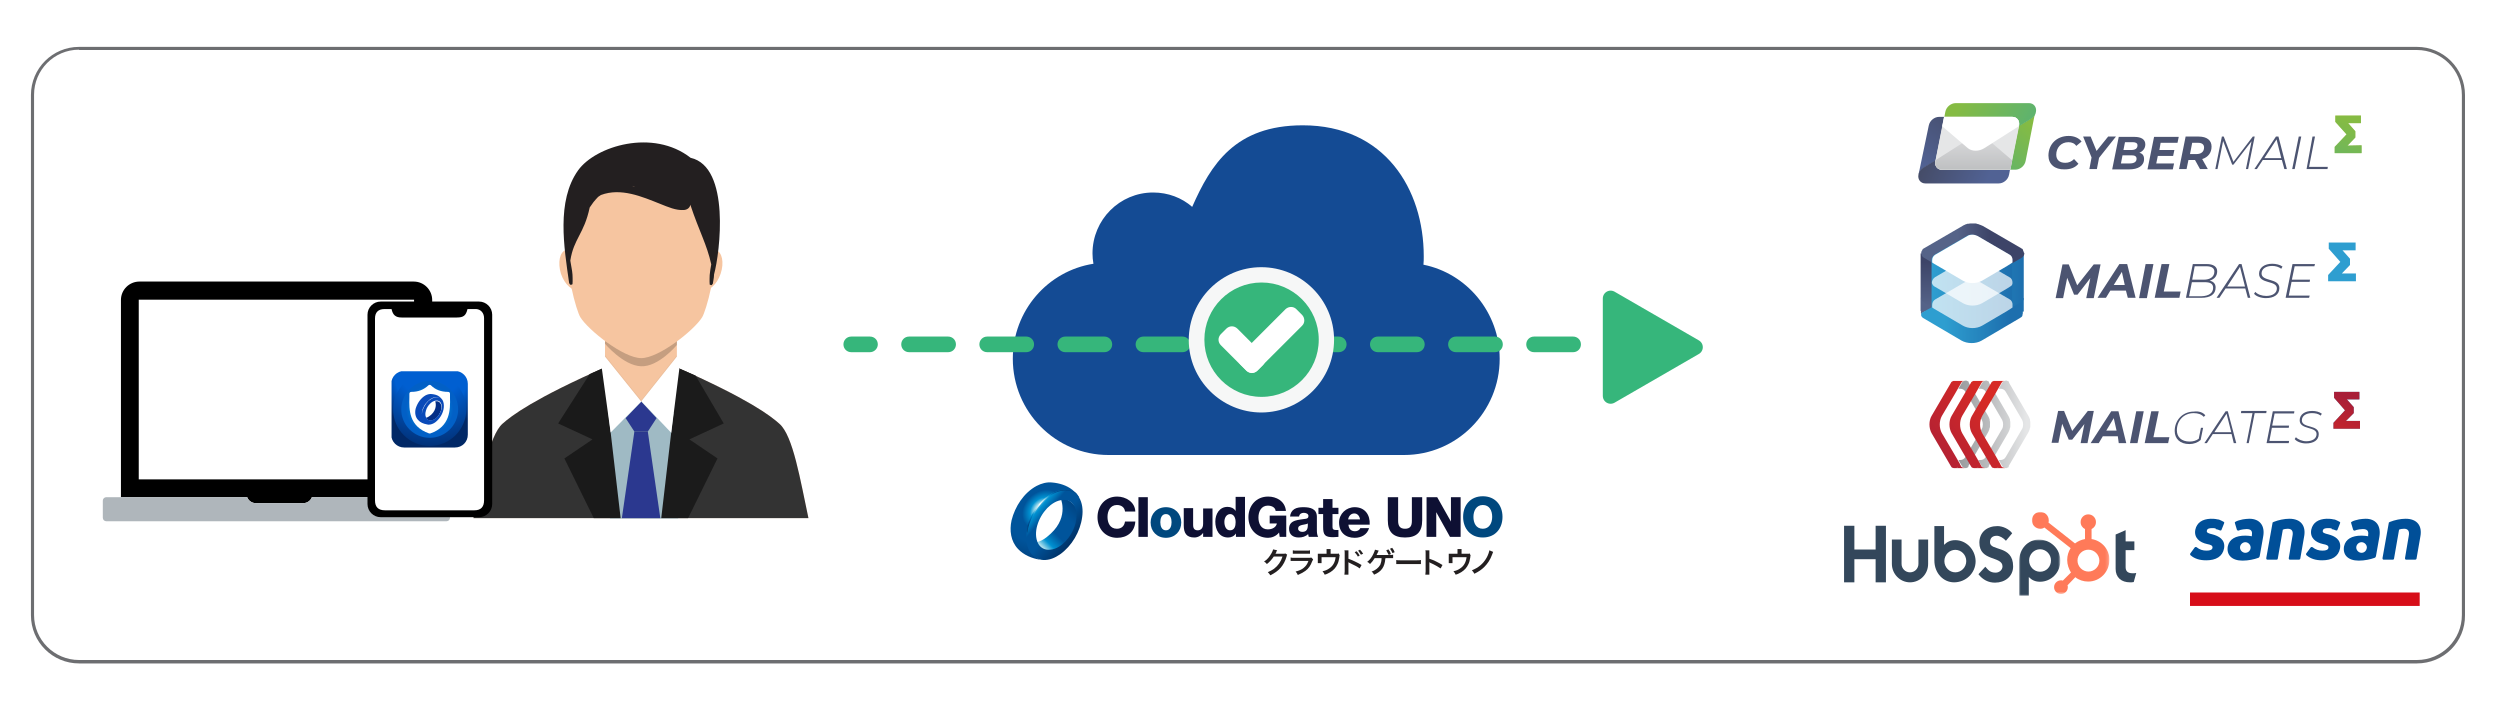 <?xml version="1.0" encoding="utf-8"?>
<!-- Generator: Adobe Illustrator 26.0.3, SVG Export Plug-In . SVG Version: 6.00 Build 0)  -->
<svg version="1.1" id="Layer_1" xmlns="http://www.w3.org/2000/svg" xmlns:xlink="http://www.w3.org/1999/xlink" x="0px" y="0px"
	 viewBox="0 0 800 228.2" style="enable-background:new 0 0 800 228.2;" xml:space="preserve">
<style type="text/css">
	.st0{fill:#FFFFFF;}
	.st1{fill:#6D6E71;}
	.st2{fill-rule:evenodd;clip-rule:evenodd;fill:#FFDECC;}
	.st3{fill-rule:evenodd;clip-rule:evenodd;fill:#333333;}
	.st4{fill-rule:evenodd;clip-rule:evenodd;fill:#F6C5A0;}
	.st5{fill-rule:evenodd;clip-rule:evenodd;fill:#9FBAC4;}
	.st6{fill-rule:evenodd;clip-rule:evenodd;fill:#1A1A1A;}
	.st7{fill-rule:evenodd;clip-rule:evenodd;fill:#1B1B1B;}
	.st8{fill-rule:evenodd;clip-rule:evenodd;fill:#2B388F;}
	.st9{fill-rule:evenodd;clip-rule:evenodd;fill:#FFFFFF;}
	.st10{opacity:0.2;}
	.st11{fill:#231F20;}
	.st12{opacity:5.000000e-02;}
	.st13{opacity:0.1;fill-rule:evenodd;clip-rule:evenodd;}
	.st14{fill:#AFB6BB;}
	.st15{clip-path:url(#SVGID_00000019653011616343018320000013870746070388880260_);}
	
		.st16{clip-path:url(#SVGID_00000041994341252435009380000009095834907002858139_);fill:url(#SVGID_00000116946878015043172810000016952686758653331094_);}
	
		.st17{clip-path:url(#SVGID_00000041994341252435009380000009095834907002858139_);fill:url(#SVGID_00000016032876389643988090000015551999313702567810_);}
	.st18{clip-path:url(#SVGID_00000041994341252435009380000009095834907002858139_);}
	.st19{fill:#032D86;}
	.st20{fill:#0A4AB9;}
	.st21{fill-rule:evenodd;clip-rule:evenodd;fill:#33475B;}
	.st22{filter:url(#Adobe_OpacityMaskFilter);}
	.st23{mask:url(#mask-2_00000002379599723762567380000017663098046602158250_);fill-rule:evenodd;clip-rule:evenodd;fill:#33475B;}
	.st24{filter:url(#Adobe_OpacityMaskFilter_00000004536770228997119300000017344060148533955763_);}
	.st25{mask:url(#mask-4_00000178197374456190607720000005421578841369422238_);fill-rule:evenodd;clip-rule:evenodd;fill:#FF7A59;}
	.st26{opacity:0.7;}
	.st27{fill:url(#SVGID_00000070098788631858943970000005548178722683537806_);}
	.st28{fill:url(#SVGID_00000119077915431263491920000006987345668762256257_);}
	.st29{fill:#4C5471;}
	.st30{fill:url(#SVGID_00000081631338539281181840000013477321996278651311_);}
	.st31{fill:url(#SVGID_00000114075807856528012280000008978258935463560091_);}
	.st32{fill:url(#SVGID_00000109027221898754292600000007640414290878700187_);}
	.st33{fill:url(#SVGID_00000074427457353160436750000015720536938243929493_);}
	.st34{fill:#E5E6E7;}
	.st35{fill:url(#SVGID_00000181089023592266996620000014987552961491318696_);}
	.st36{fill-rule:evenodd;clip-rule:evenodd;fill:#144B94;}
	.st37{enable-background:new    ;}
	.st38{fill:#0E1033;}
	.st39{fill:#00487E;}
	.st40{fill:url(#SVGID_00000048493741617261392910000008586186510749393329_);}
	.st41{fill:url(#SVGID_00000147192747798549538180000008078755525409189504_);}
	.st42{fill:url(#SVGID_00000001647408393604093240000015533898093008649657_);}
	.st43{fill:url(#SVGID_00000044866608467238846200000006773178133921959592_);}
	.st44{fill:url(#SVGID_00000080207310847498085810000011498371594910973835_);}
	.st45{fill:url(#SVGID_00000163050749835618284680000007347973561559533723_);}
	.st46{fill:#36B67B;}
	.st47{fill:#F6F7F7;}
	.st48{fill:#36B67B;stroke:#36B67B;stroke-width:5;stroke-linecap:round;stroke-linejoin:round;stroke-miterlimit:10;}
	.st49{fill:url(#SVGID_00000094590170819330222320000016332711268631404442_);}
	.st50{fill:url(#SVGID_00000050629359624085089720000012340964903460860835_);}
	.st51{fill:url(#SVGID_00000109710469373369297900000014443285476773212084_);}
	.st52{fill:url(#SVGID_00000001626463276581068080000004235762762495843499_);}
	.st53{fill:url(#SVGID_00000041981050051538803140000009071320471242217914_);}
	.st54{fill:url(#SVGID_00000176757920257934762380000003133481052401176971_);}
	.st55{opacity:0.7;fill:#FFFFFF;}
	.st56{fill:#2E9ED0;}
	.st57{fill:url(#SVGID_00000000908241941890236440000016005388765809850251_);}
	.st58{fill:url(#SVGID_00000063606117358396255410000010152561108246740109_);}
	.st59{fill:url(#SVGID_00000088832482927903608350000006410841297339194303_);}
	.st60{fill:url(#SVGID_00000021099240130967395000000000790259333154516652_);}
	.st61{fill:url(#SVGID_00000061436361439884243220000001342582524764472765_);}
	.st62{fill:url(#SVGID_00000173151536888970101100000013189226029017475764_);}
	.st63{fill:url(#SVGID_00000161610730437828666090000005740794049186450320_);}
	.st64{fill:url(#SVGID_00000174591692611496024820000018098315014850624661_);}
	.st65{fill:#D70E19;}
	.st66{fill:#004F98;}
</style>
<g>
	<path class="st0" d="M773.4,211.8H25.3c-8.3,0-14.9-6.7-14.9-14.9V30.4c0-8.3,6.7-14.9,14.9-14.9h748.1c8.3,0,14.9,6.7,14.9,14.9
		v166.5C788.4,205.1,781.7,211.8,773.4,211.8z"/>
	<path class="st1" d="M773.4,212.3H25.3c-8.5,0-15.4-6.9-15.4-15.4V30.4c0-8.5,6.9-15.4,15.4-15.4h748.1c8.5,0,15.4,6.9,15.4,15.4
		v166.5C788.9,205.4,782,212.3,773.4,212.3z M25.3,15.9c-8,0-14.4,6.5-14.4,14.4v166.5c0,8,6.5,14.4,14.4,14.4h748.1
		c8,0,14.4-6.5,14.4-14.4V30.4c0-8-6.5-14.4-14.4-14.4H25.3z"/>
</g>
<g>
	<path class="st2" d="M194.4,117.2c-23.7,10.4-30.8,15.9-33.6,18.4c-4.3,3.8-6.7,18.1-9.3,30.2h53.6h53.6
		c-2.6-12.1-4.9-26.4-9.3-30.2c-2.8-2.5-9.7-7.9-33.4-18.3L194.4,117.2z"/>
	<path class="st3" d="M194.4,117.2c-23.7,10.4-30.8,15.9-33.6,18.4c-4.3,3.8-6.7,18.1-9.3,30.2h53.6h53.6
		c-2.6-12.1-4.9-26.4-9.3-30.2c-2.8-2.5-9.7-7.9-33.4-18.3L194.4,117.2z"/>
	<path class="st4" d="M193.6,96.5v17.6v8.7c6.3,7.5,16.7,7.8,23,0v-8.7V96.5C216.6,82.3,193.6,82.3,193.6,96.5z"/>
	<path class="st4" d="M181.1,80c2-0.7,4.6,1.6,5.8,5.1c1.2,3.5,0.4,6.9-1.6,7.6c-2,0.7-4.6-1.6-5.8-5.1
		C178.4,84,179.1,80.6,181.1,80z"/>
	<path class="st4" d="M229,80c-2-0.7-4.6,1.6-5.8,5.1c-1.2,3.5-0.4,6.9,1.6,7.6c2,0.7,4.6-1.6,5.8-5.1C231.8,84,231.1,80.6,229,80z"
		/>
	<path class="st5" d="M205.2,128.5c0,0-16.1,3.8-16.1,4.8c0,1,6.1,32.6,6.1,32.6h21.8l2.5-32.4L205.2,128.5z"/>
	<polygon class="st6" points="193.6,117.5 193.6,122.8 198.6,165.8 190,165.8 180.6,146.7 189.6,140.6 178.6,135.5 188.7,119.7 	"/>
	<polygon class="st7" points="216.6,117.6 216.6,122.8 211.6,165.8 220.2,165.8 229.6,146.7 220.6,140.6 231.6,135.5 222.6,120.2 	
		"/>
	<path class="st8" d="M200.2,133.8l2.8,4.3c1.4,0,2.9,0,4.3,0l2.8-4.3l-4.9-5.3L200.2,133.8z"/>
	<polygon class="st8" points="203,138.1 199,165.8 211.3,165.8 207.3,138.1 	"/>
	<path class="st9" d="M193.6,114.1l-1,3.9l2.8,20.4l9.8-9.9L193.6,114.1z"/>
	<path class="st10" d="M193.6,109.2v0.8c0,0,5.9,7,11.5,7.2c5.6,0.3,11.5-6.8,11.5-6.8v-1.3"/>
	<g>
		<path class="st4" d="M205.2,49.3c-35.4,0-21.8,48.5-19.5,52.2c2.5,4.1,13.8,13.1,19.5,13.1c5.7,0,17-9,19.5-13.1
			C227,97.8,240.6,49.3,205.2,49.3z"/>
		<path class="st11" d="M221,50.5c-12-9.4-30.4-3.8-36,4c-7,9.8-4.5,24.7-2.9,35.9c0,0,0,0,0,0c0,0.1,0,0.2,0.1,0.3
			c0,0.1,0.2,0.3,0.3,0.4c0.1,0.1,0.5,0,0.6-0.1c0.1,0,0.1-0.1,0.1-0.1c0.1-1,0-2.9,0-3c-0.1-1.5-0.5-3-0.7-4.5
			c1.1-7.1,4.4-8.5,6.2-17c0.4-0.6,0.8-1.1,1.2-1.7c0.5-0.6,1-1.2,1.5-1.7c0.3-0.2,0.6-0.4,0.9-0.6c6.4-2.4,13.1,0.5,19.1,2.9
			c2.3,0.9,4.9,2.1,7.5,1.9c1.1-0.1,1.9-0.8,2-1.7c2.9,8.7,5.3,12.7,6.7,19.1c-0.2,1.1-0.4,2.2-0.5,3.4c0,0-0.1,2,0,3
			c0,0.1,0,0.1,0.1,0.1c0.1,0.1,0.6,0.2,0.6,0.1c0-0.1,0.2-0.3,0.3-0.4c0.1-0.4,0.1-0.8,0.2-1.2c0.1-0.6,0.2-1.2,0.2-1.8
			C230.4,80.8,233.8,53.4,221,50.5z M202.9,59.7c-0.2-0.1-0.4-0.1-0.6-0.2c0.3,0.1,0.6,0.1,0.9,0.2C203.1,59.7,203,59.7,202.9,59.7z
			"/>
	</g>
	<path class="st9" d="M216.6,114.1l0.8,3.8l-2.6,20.6l-9.6-10.1L216.6,114.1z"/>
	<polyline class="st12" points="193.6,114.1 205.2,128.5 216.6,114.1 216.6,113.7 205.2,128.1 193.6,113.7 193.6,114.1 	"/>
	<polygon class="st13" points="203,138.1 207.3,138.1 207.3,138.3 203,138.3 	"/>
</g>
<g>
	<path d="M79.1,159.1c0.4,1.1,1.5,1.9,2.7,1.9h15.3c1.2,0,2.3-0.8,2.7-1.9h38.5V96c0-3.2-2.6-5.9-5.9-5.9H44.6
		c-3.2,0-5.9,2.6-5.9,5.9v63.1H79.1z"/>
	<rect x="44.4" y="95.9" class="st0" width="88.1" height="57.5"/>
	<path class="st14" d="M99.8,159.1c-0.4,1.1-1.5,1.9-2.7,1.9H81.8c-1.2,0-2.3-0.8-2.7-1.9H34c-0.6,0-1.1,0.5-1.1,1.1v5.5
		c0,0.6,0.5,1.1,1.1,1.1h108.9c0.6,0,1.1-0.5,1.1-1.1v-5.5c0-0.6-0.5-1.1-1.1-1.1H99.8z"/>
</g>
<g>
	<path d="M153.3,96.5h-31.5c-2.3,0-4.2,1.9-4.2,4.2v60.6c0,2.3,1.9,4.2,4.2,4.2h31.5c2.3,0,4.2-1.9,4.2-4.2v-60.6
		C157.5,98.4,155.6,96.5,153.3,96.5z"/>
	<path class="st0" d="M154.9,160.1c0,2.1-1,3.2-3.1,3.2c-9.5,0-19.1,0-28.6,0c-2.1,0-3.2-1-3.2-3.2c0-19.4,0-38.8,0-58.2
		c0-2,1.1-3,3-3c0.8,0,1.5,0,2.3,0c0.4,1.9,1.3,2.7,3.2,2.7c5.9,0,11.8,0,17.7,0c2.1,0,2.9-0.6,3.4-2.7c0.9,0,1.9,0,2.8,0
		c1.5,0.1,2.5,1.3,2.5,2.9c0,4.8,0,9.6,0,14.4C154.9,130.8,154.9,145.4,154.9,160.1z"/>
	<g>
		<defs>
			<path id="SVGID_1_" d="M145.6,143.2h-16.3c-2.2,0-4.1-1.8-4.1-4.1v-16.3c0-2.2,1.8-4.1,4.1-4.1h16.3c2.2,0,4.1,1.8,4.1,4.1v16.3
				C149.7,141.4,147.9,143.2,145.6,143.2z"/>
		</defs>
		<clipPath id="SVGID_00000128461026849228085040000005379566143768670337_">
			<use xlink:href="#SVGID_1_"  style="overflow:visible;"/>
		</clipPath>
		<g style="clip-path:url(#SVGID_00000128461026849228085040000005379566143768670337_);">
			<defs>
				<rect id="SVGID_00000169541672390151105130000010380241867416287164_" x="125.3" y="118.8" width="24.4" height="24.4"/>
			</defs>
			
				<radialGradient id="SVGID_00000059291760233007900680000007454330005611181190_" cx="154.98" cy="115.919" r="24.796" gradientTransform="matrix(0.9 0 0 0.9 -1.404 15.586)" gradientUnits="userSpaceOnUse">
				<stop  offset="0.524" style="stop-color:#005FD1"/>
				<stop  offset="0.815" style="stop-color:#012866"/>
			</radialGradient>
			
				<use xlink:href="#SVGID_00000169541672390151105130000010380241867416287164_"  style="overflow:visible;fill:url(#SVGID_00000059291760233007900680000007454330005611181190_);"/>
			<clipPath id="SVGID_00000183239196206937012860000006679860166293919890_">
				<use xlink:href="#SVGID_00000169541672390151105130000010380241867416287164_"  style="overflow:visible;"/>
			</clipPath>
			
				<radialGradient id="SVGID_00000158744026000680165650000003262016418178327997_" cx="154.829" cy="112.235" r="37.363" gradientTransform="matrix(0.9 0 0 0.9 -1.404 15.586)" gradientUnits="userSpaceOnUse">
				<stop  offset="0.32" style="stop-color:#005FD1"/>
				<stop  offset="0.874" style="stop-color:#012866"/>
			</radialGradient>
			
				<circle style="clip-path:url(#SVGID_00000183239196206937012860000006679860166293919890_);fill:url(#SVGID_00000158744026000680165650000003262016418178327997_);" cx="137.5" cy="131" r="11.7"/>
			
				<radialGradient id="SVGID_00000158017759168538729570000012031706463888604823_" cx="154.315" cy="128.238" r="10.085" gradientTransform="matrix(0.9 0 0 0.9 -1.404 15.586)" gradientUnits="userSpaceOnUse">
				<stop  offset="7.868490e-02" style="stop-color:#00AEEF"/>
				<stop  offset="0.836" style="stop-color:#0260C6"/>
			</radialGradient>
			
				<circle style="clip-path:url(#SVGID_00000183239196206937012860000006679860166293919890_);fill:url(#SVGID_00000158017759168538729570000012031706463888604823_);" cx="137.5" cy="131" r="9.1"/>
			<g style="clip-path:url(#SVGID_00000183239196206937012860000006679860166293919890_);">
				<path class="st0" d="M144,127.2c0-0.4,0-0.8,0-1.2c0-0.3-0.2-0.6-0.6-0.6c-2.3,0-4.1-0.7-5.5-2.1c-0.2-0.2-0.6-0.2-0.8,0
					c-1.5,1.4-3.2,2.1-5.5,2.1c-0.3,0-0.6,0.2-0.6,0.6c0,0.4,0,0.8,0,1.2c-0.1,3.9-0.2,9.2,6.3,11.5l0.2,0l0.2,0
					C144.1,136.5,144.1,131.1,144,127.2z"/>
			</g>
		</g>
		<g style="clip-path:url(#SVGID_00000128461026849228085040000005379566143768670337_);">
			<g>
				<path class="st19" d="M137.9,134.6c0.7-0.1,1.4-0.5,1.9-1c0.6-0.6,1-1.4,1.3-2.2c-0.1,0.4-0.2,0.8,0,0c0.2-0.9,0.1-0.4,0,0
					c0.2-0.7,0.3-1.6-0.1-2.2c-0.3-0.6-0.9-0.9-1.5-0.8c-0.1,0-0.1,0-0.2,0c0.2,0.8,0.5,2.6-1.3,4.3c-0.4,0.3-0.9,0.8-1.7,1
					c0,0.1,0,0.1,0.1,0.2C136.7,134.3,137.2,134.6,137.9,134.6z"/>
			</g>
			<path class="st20" d="M141.6,128C141.6,128,141.6,128,141.6,128L141.6,128c0,0-0.4-0.5-0.4-0.5c-0.2-0.2-0.3-0.3-0.5-0.5
				c-0.7-0.6-1.6-0.8-2.5-0.9c-0.7-0.1-1.4,0.1-2,0.4c-1.6,0.9-2.7,2.6-3.2,4.3l0,0l0,0c-0.3,1.3-0.1,2.7,0.8,3.6
				c0.7,0.8,1.7,1.2,2.8,1.4c0,0,0,0,0,0c0.1,0,0.3,0.1,0.5,0.1c0.8,0,1.5-0.3,2.1-0.7c1.5-1.1,2.6-2.9,2.8-4.7
				C142.1,129.6,142,128.7,141.6,128z M139.8,133.5c-0.5,0.5-1.2,1-1.9,1c-0.6,0.1-1.2-0.2-1.5-0.8c0-0.1-0.1-0.1-0.1-0.2
				c-0.3-0.7-0.2-1.4,0-2.1c0.2-0.8,0.7-1.6,1.3-2.2c0.5-0.5,1.1-0.9,1.8-1c0.1,0,0.1,0,0.2,0c0.6-0.1,1.2,0.2,1.5,0.8
				c0.4,0.7,0.3,1.5,0.1,2.2c0.1-0.4,0.2-0.8,0,0c-0.2,0.9-0.1,0.4,0,0C140.8,132.2,140.4,132.9,139.8,133.5z M136.2,131.8
				c0-0.1,0-0.1,0.1-0.2L136.2,131.8z"/>
			<path class="st0" d="M135,132.2c0.1-0.4,0.1-0.8,0.2-1.1c0.1-0.3,0.2-0.6,0.4-0.9c0.3-0.7,0.8-1.3,1.3-1.8
				c1.1-1.1,2.8-1.9,4.2-0.9l0,0c-1.3-0.9-2.9-0.1-4,0.8c-1.1,1.1-1.9,2.6-2.1,4.1L135,132.2z"/>
		</g>
	</g>
</g>
<g id="_x2D_-Marketing_x2F_Logos_x2F_HubSpot-Primary" transform="translate(111, 121)">
	<g id="Marketing_x2F_Logos_x2F_HubSpot-Primary" transform="translate(0, 1.048)">
		<polygon id="Fill-1" class="st21" points="489.2,46.2 489.2,53.8 482.4,53.8 482.4,46.2 479.1,46.2 479.1,64.3 482.4,64.3 
			482.4,56.9 489.2,56.9 489.2,64.3 492.5,64.3 492.5,46.2 		"/>
		<path id="Fill-2" class="st21" d="M502.9,58.4c0,1.5-1.2,2.7-2.7,2.7c-1.5,0-2.7-1.2-2.7-2.7v-7.8h-3.1v7.8c0,3.2,2.6,5.9,5.8,5.9
			c3.2,0,5.8-2.6,5.8-5.9v-7.8h-3.1V58.4z"/>
		<path id="Fill-4" class="st21" d="M525.8,51.5c0-1.6,1-2.1,2.2-2.1c0.9,0,2.1,0.7,2.9,1.6l2-2.4c-1-1.4-3.1-2.3-4.7-2.3
			c-3.4,0-5.8,2-5.8,5.3c0,6.1,7.4,4.2,7.4,7.6c0,1.1-1,2-2.2,2c-1.8,0-2.4-0.9-3.3-1.9l-2.2,2.4c1.4,1.8,3.2,2.7,5.3,2.7
			c3.2,0,5.8-2,5.8-5.2C533.2,52.3,525.8,54.4,525.8,51.5"/>
		<path id="Fill-6" class="st21" d="M571.5,61.4c-1.8,0-2.3-0.8-2.3-2v-5.4h2.8v-2.8h-2.8v-3.6L566,49V60c0,2.8,1.9,4.3,4.6,4.3
			c0.4,0,0.9,0,1.2-0.1l0.8-2.9C572.2,61.4,571.8,61.4,571.5,61.4"/>
		<path id="Fill-8" class="st21" d="M514.7,61.1c-1.9,0-3.5-1.6-3.5-3.6c0-2,1.6-3.6,3.5-3.6s3.5,1.6,3.5,3.6
			C518.2,59.5,516.6,61.1,514.7,61.1 M514.7,50.8c-1.5,0-2.6,0.5-3.6,1.5v-6H508v11c0,4.1,2.9,7,6.3,7c3.7,0,6.9-2.9,6.9-6.8
			C521.1,53.7,518.1,50.8,514.7,50.8"/>
		<g id="Group-12" transform="translate(277.615, 45.511)">
			<defs>
				<filter id="Adobe_OpacityMaskFilter" filterUnits="userSpaceOnUse" x="257.5" y="5.1" width="13.2" height="18">
					<feColorMatrix  type="matrix" values="1 0 0 0 0  0 1 0 0 0  0 0 1 0 0  0 0 0 1 0"/>
				</filter>
			</defs>
			
				<mask maskUnits="userSpaceOnUse" x="257.5" y="5.1" width="13.2" height="18" id="mask-2_00000002379599723762567380000017663098046602158250_">
				<g class="st22">
					<polygon id="path-1_00000086667620483823634660000004012324284297234588_" class="st9" points="270.7,23.1 257.5,23.1 
						257.5,5.1 270.7,5.1 					"/>
				</g>
			</mask>
			<path id="Fill-10" class="st23" d="M264.2,15.4c-1.9,0-3.5-1.6-3.5-3.6s1.6-3.6,3.5-3.6c1.9,0,3.5,1.6,3.5,3.6
				S266.2,15.4,264.2,15.4 M270.7,11.9c0-3.9-3.2-6.8-6.9-6.8c-3.3,0-6.3,2.8-6.3,7v11h3.1v-6c1,1,2.1,1.5,3.6,1.5
				C267.7,18.6,270.7,15.7,270.7,11.9"/>
		</g>
		<g id="Group-15" transform="translate(295.901, 1.653)">
			<defs>
				
					<filter id="Adobe_OpacityMaskFilter_00000165949100835552339340000011329532819782532532_" filterUnits="userSpaceOnUse" x="243.2" y="40.1" width="24.9" height="26.5">
					<feColorMatrix  type="matrix" values="1 0 0 0 0  0 1 0 0 0  0 0 1 0 0  0 0 0 1 0"/>
				</filter>
			</defs>
			
				<mask maskUnits="userSpaceOnUse" x="243.2" y="40.1" width="24.9" height="26.5" id="mask-4_00000178197374456190607720000005421578841369422238_">
				<g style="filter:url(#Adobe_OpacityMaskFilter_00000165949100835552339340000011329532819782532532_);">
					<polygon id="path-3_00000019671356173574221550000015802121476582211741_" class="st9" points="243.2,40.1 268.2,40.1 
						268.2,66.6 243.2,66.6 					"/>
				</g>
			</mask>
			<path id="Fill-13" class="st25" d="M261.4,59.2c-1.9,0-3.5-1.6-3.5-3.5c0-2,1.6-3.5,3.5-3.5s3.5,1.6,3.5,3.5
				C264.9,57.6,263.3,59.2,261.4,59.2 M262.4,48.8v-3.2c0.8-0.4,1.4-1.2,1.4-2.2v-0.1c0-1.3-1.1-2.4-2.4-2.4h-0.1
				c-1.3,0-2.4,1.1-2.4,2.4v0.1c0,1,0.6,1.8,1.4,2.2v3.2c-1.2,0.2-2.3,0.7-3.2,1.4l-8.5-6.7c0.1-0.2,0.1-0.4,0.1-0.7
				c0-1.5-1.2-2.7-2.7-2.7c-1.5,0-2.7,1.2-2.7,2.7s1.2,2.7,2.7,2.7c0.5,0,0.9-0.1,1.3-0.4l8.4,6.6c-0.7,1.1-1.1,2.4-1.1,3.8
				c0,1.5,0.5,2.8,1.2,4l-2.6,2.6c-0.2-0.1-0.4-0.1-0.6-0.1c-1.2,0-2.2,1-2.2,2.2c0,1.2,1,2.2,2.2,2.2c1.2,0,2.2-1,2.2-2.2
				c0-0.2,0-0.4-0.1-0.6l2.5-2.6c1.1,0.9,2.6,1.4,4.1,1.4c3.8,0,6.8-3.1,6.8-6.9C268.2,52.2,265.7,49.3,262.4,48.8"/>
		</g>
	</g>
</g>
<g>
	<g class="st26">
		
			<linearGradient id="SVGID_00000000190766521499473640000010822945895958989477_" gradientUnits="userSpaceOnUse" x1="747.072" y1="42.998" x2="755.659" y2="42.998" gradientTransform="matrix(1 0 0 1 1.621671e-03 1.486652e-02)">
			<stop  offset="0" style="stop-color:#CCD04F"/>
			<stop  offset="1" style="stop-color:#9AB63D"/>
		</linearGradient>
		<path style="fill:url(#SVGID_00000000190766521499473640000010822945895958989477_);" d="M755.7,46.5V49l-8.6,0V47l3.8-4l-3.6-4
			V37l8.2,0l0,2.4l-4.1,0l2.3,2.6V44l-2.5,2.6L755.7,46.5z"/>
	</g>
	
		<linearGradient id="SVGID_00000070825370327173662200000011543911818812884130_" gradientUnits="userSpaceOnUse" x1="752.954" y1="39.184" x2="745.773" y2="57.668" gradientTransform="matrix(1 0 0 1 1.621671e-03 1.486652e-02)">
		<stop  offset="0" style="stop-color:#85BB43"/>
		<stop  offset="1" style="stop-color:#5FB36D"/>
	</linearGradient>
	<path style="fill:url(#SVGID_00000070825370327173662200000011543911818812884130_);" d="M755.7,46.5V49l-8.6,0V47l3.8-4l-3.6-4V37
		l8.2,0l0,2.4l-4.1,0l2.3,2.6V44l-2.5,2.6L755.7,46.5z"/>
	<g>
		<path class="st29" d="M655.5,49.8c0-3.6,2.6-6.3,6.5-6.3c1.8,0,3.3,0.7,4.1,1.8l-1.7,1.4c-0.5-0.8-1.4-1.2-2.5-1.2
			c-2.4,0-3.9,1.8-3.9,4c0,1.6,1,2.6,2.9,2.6c1.1,0,2-0.4,2.8-1.2l1.4,1.5c-1.1,1.3-2.6,1.8-4.4,1.8
			C657.5,54.3,655.5,52.5,655.5,49.8z"/>
		<path class="st29" d="M671.7,50.5l-0.7,3.6l-2.4,0l0.7-3.7l-2.7-6.7l2.4,0l1.9,4.6l3.7-4.6l2.5,0L671.7,50.5z"/>
		<path class="st29" d="M686.1,50.9c0,2.2-2,3.3-4.7,3.3l-5.5,0l2.1-10.4l5,0c2.2,0,3.5,0.8,3.5,2.4c0,1.3-0.8,2.2-1.9,2.7
			C685.6,49.1,686.1,49.8,686.1,50.9z M683.7,50.8c0-0.8-0.6-1.1-1.6-1.1l-2.9,0l-0.5,2.6l2.8,0C682.9,52.3,683.7,51.8,683.7,50.8z
			 M680,45.5l-0.5,2.5l2.5,0c1.3,0,2-0.5,2-1.5c0-0.7-0.6-1-1.5-1L680,45.5z"/>
		<path class="st29" d="M691.4,45.7l-0.4,2.3l4.8,0l-0.4,1.9l-4.9,0l-0.5,2.4l5.7,0l-0.4,1.9l-8.1,0l2.1-10.4l7.9,0l-0.4,1.9
			L691.4,45.7z"/>
		<path class="st29" d="M704.7,50.9l1.8,3.2l-2.5,0l-1.6-2.9l-2.1,0l-0.6,2.9l-2.4,0l2.1-10.4l4.2,0c2.6,0,4.1,1.2,4.1,3.2
			C707.7,48.9,706.6,50.3,704.7,50.9z M705.3,47.2c0-1-0.7-1.5-1.9-1.5l-1.9,0l-0.7,3.6l2.1,0C704.3,49.3,705.3,48.6,705.3,47.2z"/>
		<path class="st29" d="M721.5,43.7l-2.1,10.4l-0.7,0l1.8-8.9l-5.8,7.5l-0.4,0l-2.9-7.6l-1.8,9l-0.7,0l2.1-10.4l0.6,0l3.1,8.1
			l6.2-8.1L721.5,43.7z"/>
		<path class="st29" d="M730.2,51.2l-6.1,0l-1.9,2.9l-0.8,0l6.9-10.4l0.8,0l2.7,10.4l-0.8,0L730.2,51.2z M730,50.6l-1.5-6l-3.9,6
			L730,50.6z"/>
		<path class="st29" d="M735.6,43.7l0.8,0l-2.1,10.4l-0.8,0L735.6,43.7z"/>
		<path class="st29" d="M740,43.7l0.8,0l-1.9,9.7l6,0l-0.1,0.7l-6.7,0L740,43.7z"/>
	</g>
	<g>
		
			<linearGradient id="SVGID_00000170987430646326546450000017014865709458473389_" gradientUnits="userSpaceOnUse" x1="321.926" y1="41.088" x2="311.728" y2="56.078" gradientTransform="matrix(1 0 -0.198 1 337.913 1.486652e-02)">
			<stop  offset="0" style="stop-color:#85BB43"/>
			<stop  offset="1" style="stop-color:#5FB36D"/>
		</linearGradient>
		<path style="fill:url(#SVGID_00000170987430646326546450000017014865709458473389_);" d="M649.9,37.9l-3.9,2.4l-2.8,14l1.7,0
			c1.5,0,3-1.2,3.3-2.8l3.1-15.8c0,0,0,0,0,0C651.3,36.6,650.7,37.4,649.9,37.9z"/>
		
			<linearGradient id="SVGID_00000078725389768723920660000009206450186006739588_" gradientUnits="userSpaceOnUse" x1="296.135" y1="31.966" x2="318.25" y2="39.952" gradientTransform="matrix(1 0 -0.198 1 337.913 1.486652e-02)">
			<stop  offset="0" style="stop-color:#85BB43"/>
			<stop  offset="1" style="stop-color:#5FB36D"/>
		</linearGradient>
		<path style="fill:url(#SVGID_00000078725389768723920660000009206450186006739588_);" d="M646.1,40.2l0,0.2l3.9-2.4
			c0.8-0.5,1.4-1.3,1.5-2.2c0.3-1.5-0.7-2.8-2.2-2.8l-23.5,0c-1.5,0-3,1.2-3.3,2.8l-0.3,1.6l21.8,0
			C645.4,37.4,646.4,38.6,646.1,40.2z"/>
		
			<linearGradient id="SVGID_00000027604438340060068340000011979220403020744080_" gradientUnits="userSpaceOnUse" x1="285.144" y1="51.762" x2="296.57" y2="34.07" gradientTransform="matrix(1 0 -0.198 1 337.913 1.486652e-02)">
			<stop  offset="0" style="stop-color:#516294"/>
			<stop  offset="1" style="stop-color:#454C68"/>
		</linearGradient>
		<path style="fill:url(#SVGID_00000027604438340060068340000011979220403020744080_);" d="M615.5,53.8l3.9-2.4l2.8-14l-1.7,0
			c-1.5,0-3,1.2-3.3,2.8L613.9,56c0,0,0,0,0,0C614.1,55.1,614.7,54.3,615.5,53.8z"/>
		
			<linearGradient id="SVGID_00000074437015367238943350000001486367910865208723_" gradientUnits="userSpaceOnUse" x1="309.325" y1="58.13" x2="287.948" y2="52.847" gradientTransform="matrix(1 0 -0.198 1 337.913 1.486652e-02)">
			<stop  offset="0" style="stop-color:#516294"/>
			<stop  offset="1" style="stop-color:#454C68"/>
		</linearGradient>
		<path style="fill:url(#SVGID_00000074437015367238943350000001486367910865208723_);" d="M619.3,51.5l0-0.2l-3.9,2.4
			c-0.8,0.5-1.4,1.3-1.5,2.2c-0.3,1.5,0.7,2.8,2.2,2.8l23.5,0c1.5,0,3-1.2,3.3-2.8l0.3-1.6l-21.8,0C620,54.3,619,53.1,619.3,51.5z"
			/>
		<path class="st34" d="M643.9,37.4l-21.8,0l-2.8,14.2c-0.3,1.5,0.7,2.8,2.2,2.8l2.5,0l19.3,0l2.8-14l0-0.2
			C646.4,38.6,645.4,37.4,643.9,37.4z"/>
		
			<linearGradient id="SVGID_00000001623965516389987560000010587282910886559362_" gradientUnits="userSpaceOnUse" x1="303.824" y1="64.075" x2="303.824" y2="35.218" gradientTransform="matrix(1 0 -0.198 1 337.913 1.486652e-02)">
			<stop  offset="0" style="stop-color:#A5A7A9"/>
			<stop  offset="1" style="stop-color:#F0F0F1"/>
		</linearGradient>
		<path style="fill:url(#SVGID_00000001623965516389987560000010587282910886559362_);" d="M621.5,54.3l21.8,0l0.6-3l-8.2-7
			c-1.3-1.1-3.6-1.1-5.4,0l-11,7l0,0.2C619,53.1,620,54.3,621.5,54.3z"/>
		<path class="st0" d="M643.9,37.4l-21.8,0l-0.6,3l8.2,7c1.3,1.1,3.6,1.1,5.3,0l11-7l0-0.2C646.4,38.6,645.4,37.4,643.9,37.4z"/>
	</g>
</g>
<path class="st36" d="M479.9,114.8c0,17-13.7,30.8-30.6,30.8h-94.6c-16.9,0-30.6-13.8-30.6-30.8c0-15.4,11.2-28.1,25.8-30.4
	c-0.2-1.1-0.3-2.2-0.3-3.3c0-10.8,8.7-19.5,19.4-19.5c4.8,0,9.2,1.7,12.5,4.6c6-13.6,13.7-26.1,35.4-26.1
	c26.2,0,38.7,20.4,38.7,41.9c0,0.9,0,1.8-0.1,2.7C469.4,87.5,479.9,100,479.9,114.8"/>
<g>
	<path class="st0" d="M479.1,174.3l-1.3-0.4c-0.1,0-0.1,0-0.2,0c3.3-1.2,5.5-4.4,5.5-8.4c0-5.2-3.6-9-8.6-9c-1.8,0-3.7,0.5-5.2,1.6
		c-0.4-0.8-1.2-1.3-2.1-1.3h-3.1c-1,0-1.9,0.6-2.2,1.5l-0.2-0.3c-0.4-0.7-1.2-1.2-2.1-1.2h-3.4c-0.2,0-0.5,0-0.7,0.1
		c-0.2-0.1-0.5-0.1-0.7-0.1h-11.1c-1.3,0-2.4,1.1-2.4,2.4l0,0v7.5c0,3.1,1.1,5.4,3.2,6.7l-0.5,0.2l-0.1,0c-0.1,0-0.2,0.1-0.3,0.1
		l-0.7,0.2c-0.2,0.1-0.4,0.2-0.6,0.3c-0.2-0.1-0.4-0.2-0.6-0.2l-1.2-0.3c-1-0.2-2,0.2-2.5,1c-0.1-0.1-0.2-0.3-0.4-0.4
		c-0.2-0.2-0.5-0.4-0.8-0.6c1.7-0.8,2.9-2.3,3.4-4.1c0.1-0.3,0.1-0.5,0.1-0.8c0.1-0.2,0.2-0.5,0.2-0.8c0.1-2.4-0.6-4.5-2-6
		c-1.3-1.4-3.1-2.1-5.2-2.1c-1.2,0-2.5,0.3-3.6,0.9c-0.3-0.3-0.7-0.5-1.1-0.6v-0.5c0-1.3-1.1-2.4-2.4-2.4h-3c-1.3,0-2.4,1.1-2.4,2.4
		v0.6c-0.1,0-0.2,0.1-0.3,0.2c-0.9-0.4-2.1-0.6-3.5-0.6c-1,0-2.5,0.1-3.9,0.8c-0.5-1.1-1.3-2.1-2.4-2.8c-1.5-1-3.3-1.6-5.1-1.5
		c-1.8,0-3.6,0.5-5.2,1.6c-0.4-0.8-1.2-1.4-2.1-1.4h-3c-1.3,0-2.4,1.1-2.4,2.4v0.8c-0.1,0-0.2,0-0.3,0c-1.1,0-2.2,0.3-3.2,0.9
		c-0.4-0.4-1-0.6-1.6-0.6h-3c-0.6,0-1.1,0.2-1.6,0.6c-0.4-0.4-1-0.6-1.6-0.6h-3c-0.7,0-1.3,0.3-1.8,0.8c-2.2-1.3-5-1.4-7.3-0.3v-1.7
		c0-1.3-1.1-2.4-2.4-2.4h-3c-0.8,0-1.6,0.4-2,1.1c-1.4-0.9-3.1-1.4-4.8-1.4c-4.4,0-7.7,2.9-8.5,7.1c0-1.8-0.4-3.8-1.6-5.7l0,0
		c-0.1-0.1-0.2-0.2-0.3-0.4l-0.6-0.9c-0.1-0.1-0.2-0.2-0.3-0.3c-0.5-0.5-1-1-1.6-1.5c-2-1.5-4.5-2.4-7.6-2.7
		c-2.1-0.2-4.3,0.3-6.4,1.4c-4.4,2.3-7.8,7-9.2,12.5c0,0.1-0.1,0.2-0.1,0.3c-0.9,4.4,0.1,8.4,2.8,11.2c2.1,2.2,5,3.6,8.4,4.1l0,0
		c0.5,0.1,0.9,0.2,1.4,0.2c0.1,0,0.3,0,0.4,0c2.1,0,4.4-0.8,6.5-2.3c4.3-3,7.3-8.1,8.1-13.4c0.3,4.9,3.8,8.4,8.7,8.4
		c1.7,0,3.4-0.4,4.8-1.4c0.4,0.7,1.2,1.1,2,1.1h3c0.7,0,1.4-0.3,1.8-0.9c1.2,0.7,2.6,1.1,4,1.1c1.7,0,3.4-0.6,4.8-1.7
		c0.8,0.9,2.2,1.7,4.3,1.7c0.7,0,1.4-0.1,2.1-0.4c0.2,0.1,0.5,0.1,0.8,0.1h2.9c0.6,0,1.2-0.2,1.6-0.6c1,0.6,2.2,0.9,3.3,0.9
		c0.7,0,1.3-0.1,2-0.3c0.2,0.1,0.4,0.1,0.6,0.1h2.9c0.9,0,1.7-0.5,2.1-1.4c1.5,1.1,3.3,1.6,5.2,1.6h0.2c-0.2,0.3-0.3,0.6-0.4,1
		c-0.1,0.1-0.1,0.3-0.2,0.4c-0.4,0.8-1,1.4-1.7,1.9c-1.1,0.7-1.4,2.2-0.6,3.3c0.2,0.3,0.4,0.5,0.7,0.7l0.2,0.1l0,0.1l0,0.1
		c-0.5,1-0.3,2.2,0.5,2.9c0,0,0.1,0.1,0.2,0.1c0,0,0.1,0.2,0.1,0.2c0.6,1.1,1.9,1.5,3.1,1c1.8-0.8,3-1.7,4.1-2.9
		c0.4-0.4,0.7-0.9,1-1.4h0c-0.1,0.1-0.1,0.2-0.1,0.3c-0.2,0.8-0.1,1.7,0.5,2.3c0.1,0.1,0.2,0.3,0.3,0.4c0.5,1.2,1.8,1.7,3,1.3
		c1.4-0.5,2.2-0.9,3-1.6c0.5-0.4,1-0.9,1.4-1.4c0.1,0.5,0.3,0.9,0.6,1.3c0.2,0.1,0.3,0.3,0.3,0.5c0.5,1.1,1.8,1.7,2.9,1.3
		c0.8-0.3,1.6-0.6,2.3-1.1c0.5-0.3,1-0.6,1.4-1c0.1,1.2,1.1,2.1,2.4,2.1h1.3c1.3,0,2.4-1.1,2.4-2.4c0,0,0-0.1,0-0.1
		c0.7,0.4,1.5,0.4,2.2,0.1c0.1,0.4,0.3,0.7,0.6,0.9c0.1,0.1,0.2,0.2,0.2,0.3c0.4,0.8,1.2,1.3,2.1,1.3c0.3,0,0.7-0.1,1-0.2
		c2.1-0.9,3.5-2.2,4.3-3.9l0.1,0.1c0.5,0.4,1.2,0.7,1.9,0.6c0.4,0,0.8,0,1.2,0h4.9c0.4,0,0.8,0,1.2,0c0.1,0,0.1,0,0.2,0
		c0,0.2,0,0.4,0,0.6c-0.2,1.3,0.7,2.5,2,2.7c0.1,0,0.2,0,0.4,0h1.3c1.3,0,2.4-1.1,2.4-2.4c0,0,0-0.1,0-0.1c0.8,0.5,1.8,0.4,2.6-0.2
		c0.1,0.3,0.3,0.6,0.5,0.8c0.2,0.1,0.3,0.3,0.3,0.5c0.5,1.1,1.8,1.7,2.9,1.3c0.8-0.3,1.6-0.6,2.3-1.1c0.3-0.2,0.6-0.4,0.8-0.6
		l0.1,0.2c0.6,1.1,2,1.6,3.1,1c1.4-0.7,2.7-1.6,3.8-2.7c1.3-1.3,2.3-2.9,3.1-4.9c0.1-0.2,0.1-0.4,0.2-0.5c0.6-1.2,0.2-2.6-1-3.2
		C479.3,174.4,479.2,174.3,479.1,174.3L479.1,174.3z"/>
	<g class="st37">
		<path class="st11" d="M411.9,177.5c-0.1,0.1-0.1,0.2-0.2,0.6c-0.4,1.4-1.1,2.7-1.9,3.6c-0.9,1-1.9,1.7-3.3,2.4
			c-0.3-0.5-0.4-0.6-0.8-1c0.9-0.4,1.4-0.7,2-1.1c1.3-1,2.2-2.3,2.7-3.9l-2.8,0c-0.6,0.9-1.3,1.7-2.2,2.4c-0.3-0.4-0.4-0.5-0.9-0.8
			c1.1-0.7,1.7-1.5,2.4-2.7c0.3-0.5,0.4-0.9,0.5-1.2l1.3,0.3c-0.1,0.1-0.1,0.1-0.2,0.3c0,0,0,0-0.1,0.3c0,0.1,0,0.1-0.1,0.2
			c-0.1,0.1-0.1,0.1-0.1,0.3c0.1,0,0.3,0,0.4,0l2,0c0.4,0,0.5,0,0.7-0.1L411.9,177.5z"/>
	</g>
	<g class="st37">
		<path class="st11" d="M420.2,179c-0.1,0.2-0.1,0.3-0.3,0.6c-0.5,1.4-1.2,2.4-2.2,3.1c-0.7,0.5-1.3,0.8-2.4,1.3
			c-0.2-0.5-0.3-0.6-0.7-1.1c1.1-0.3,1.9-0.6,2.6-1.2c0.7-0.6,1.1-1.1,1.5-2.2h-4.5c-0.6,0-0.9,0-1.2,0v-1.1
			c0.4,0.1,0.6,0.1,1.2,0.1h4.4c0.6,0,0.8,0,1-0.1L420.2,179z M413.8,176.1c0.3,0.1,0.5,0.1,1.1,0.1h3.2c0.6,0,0.8,0,1.1-0.1v1.1
			c-0.3,0-0.5,0-1.1,0h-3.3c-0.6,0-0.8,0-1.1,0V176.1z"/>
	</g>
	<g class="st37">
		<path class="st11" d="M428.7,177.8c-0.1,0.2-0.1,0.2-0.1,0.5c-0.2,1.1-0.3,1.6-0.6,2.2c-0.5,1.1-1.2,1.9-2.3,2.6
			c-0.6,0.3-1,0.6-1.8,0.8c-0.2-0.5-0.3-0.6-0.7-1.1c0.9-0.2,1.4-0.4,2-0.8c1.3-0.8,2-2,2.2-3.7h-4.5v1.2c0,0.3,0,0.5,0,0.7h-1.2
			c0-0.2,0-0.5,0-0.8v-1.3c0-0.4,0-0.6,0-0.9c0.3,0,0.5,0,1,0h1.8v-0.8c0-0.3,0-0.5,0-0.7h1.3c0,0.2,0,0.4,0,0.7v0.8h1.7
			c0.7,0,0.7,0,0.9-0.1L428.7,177.8z"/>
	</g>
	<g class="st37">
		<path class="st11" d="M430.2,183.9c0-0.3,0.1-0.5,0.1-1v-5.9c0-0.5,0-0.7-0.1-0.9h1.3c0,0.3,0,0.4,0,1v1.7c1.1,0.4,2.7,1.1,4.2,2
			l-0.6,1.1c-0.6-0.5-2-1.2-3.3-1.8c-0.2-0.1-0.2-0.1-0.3-0.2c0,0.3,0,0.4,0,0.6v2.4c0,0.5,0,0.8,0,1H430.2z M434.1,176.4
			c0.4,0.4,0.7,0.8,1,1.4l-0.6,0.3c-0.3-0.6-0.6-0.9-1-1.4L434.1,176.4z M435.5,177.5c-0.3-0.5-0.6-0.9-0.9-1.3l0.6-0.3
			c0.4,0.4,0.7,0.8,1,1.3L435.5,177.5z"/>
	</g>
	<g class="st37">
		<path class="st11" d="M443.3,178.7l0,0.1c-0.2,2.6-1.2,4.1-3.6,5.1c-0.2-0.4-0.4-0.7-0.8-1c1.3-0.4,2.3-1.3,2.8-2.2
			c0.2-0.5,0.4-1.2,0.4-2.1h-2.2c-0.5,0.8-0.9,1.3-1.5,1.9c-0.3-0.4-0.5-0.5-0.9-0.7c0.8-0.6,1.5-1.5,2-2.6c0.3-0.6,0.4-1,0.5-1.3
			l1.2,0.3c0,0.1-0.1,0.1-0.1,0.1c0,0.1,0,0.1-0.3,0.7c-0.1,0.2-0.2,0.4-0.3,0.6c0.1,0,0.2,0,0.3,0c0.1,0,1.3,0,3.8,0
			c0.6,0,0.8,0,1.2-0.1v1.1c-0.2,0-0.3,0-0.3,0c-0.2,0-0.5,0-0.9,0h-1.1L443.3,178.7z M444.3,175.8c0.4,0.5,0.6,0.9,0.8,1.5
			l-0.7,0.3c-0.3-0.6-0.5-1-0.8-1.5L444.3,175.8z M445.6,177c-0.2-0.5-0.5-1-0.8-1.4l0.7-0.3c0.4,0.5,0.6,0.9,0.8,1.4L445.6,177z"/>
	</g>
	<g class="st37">
		<path class="st11" d="M446.8,179.2c0.4,0.1,0.6,0.1,1.5,0.1h4.9c0.9,0,1.1,0,1.5-0.1v1.3c-0.4,0-0.5,0-1.5,0h-4.9
			c-1,0-1.1,0-1.5,0V179.2z"/>
	</g>
	<g class="st37">
		<path class="st11" d="M456.1,183.9c0-0.3,0.1-0.5,0.1-1v-5.9c0-0.5,0-0.7-0.1-0.9h1.3c0,0.3,0,0.4,0,1v1.7c1.3,0.4,2.7,1.1,4.2,2
			l-0.6,1.1c-0.8-0.5-1.7-1.1-3.3-1.8c-0.2-0.1-0.2-0.1-0.3-0.2c0,0.3,0,0.4,0,0.6v2.4c0,0.5,0,0.7,0,1H456.1z"/>
	</g>
	<g class="st37">
		<path class="st11" d="M470.6,177.8c-0.1,0.2-0.1,0.2-0.1,0.5c-0.2,1.1-0.3,1.6-0.6,2.2c-0.5,1.1-1.2,1.9-2.3,2.6
			c-0.6,0.3-1,0.6-1.8,0.8c-0.2-0.5-0.3-0.6-0.7-1.1c0.9-0.2,1.4-0.4,2-0.8c1.3-0.8,2-2,2.2-3.7h-4.5v1.2c0,0.3,0,0.5,0,0.7h-1.2
			c0-0.2,0-0.5,0-0.8v-1.3c0-0.4,0-0.6,0-0.9c0.3,0,0.5,0,1,0h1.8v-0.8c0-0.3,0-0.5,0-0.7h1.3c0,0.2,0,0.4,0,0.7v0.8h1.7
			c0.7,0,0.7,0,0.9-0.1L470.6,177.8z"/>
	</g>
	<g class="st37">
		<path class="st11" d="M477.8,176.6c-0.1,0.2-0.1,0.2-0.3,0.8c-0.6,1.7-1.5,3-2.5,4c-0.9,0.9-1.8,1.5-3.2,2.2
			c-0.3-0.5-0.4-0.7-0.8-1.1c2.2-0.9,3.6-2.1,4.7-4c0.5-0.9,0.8-1.8,0.9-2.4L477.8,176.6z"/>
	</g>
	<g class="st37">
		<path class="st38" d="M360,163.6c-0.2-1.3-1.2-2-2.6-2c-2.1,0-3,1.9-3,3.8s0.8,3.8,3,3.8c1.5,0,2.4-0.9,2.6-2.3h3.3
			c-0.2,3.3-2.6,5.2-5.8,5.2c-3.8,0-6.3-2.9-6.3-6.6c0-3.7,2.5-6.6,6.3-6.6c2.7,0,5.7,1.7,5.8,4.8H360z"/>
		<path class="st38" d="M364.3,159.1h3v12.7h-3V159.1z"/>
	</g>
	<g class="st37">
		<path class="st39" d="M373.1,162.3c2.9,0,4.9,2.1,4.9,4.9c0,2.8-2,4.9-4.9,4.9s-4.9-2.1-4.9-4.9
			C368.2,164.4,370.2,162.3,373.1,162.3z M373.1,169.7c1.4,0,1.8-1.4,1.8-2.6s-0.4-2.6-1.8-2.6s-1.8,1.4-1.8,2.6
			S371.7,169.7,373.1,169.7z"/>
	</g>
	<g class="st37">
		<path class="st38" d="M388,171.8H385v-1.3h0c-0.6,0.9-1.7,1.5-2.8,1.5c-2.6,0-3.4-1.5-3.4-3.9v-5.5h3v5.4c0,1.2,0.5,1.7,1.5,1.7
			c0.7,0,1.7-0.4,1.7-2.1v-4.9h3V171.8z"/>
		<path class="st38" d="M398.4,171.8h-2.9v-1.1h0c-0.6,0.9-1.5,1.3-2.5,1.3c-2.9,0-4.1-2.5-4.1-5.1c0-2.4,1.3-4.7,3.9-4.7
			c1.1,0,2,0.4,2.6,1.3h0v-4.5h3V171.8z M391.8,167c0,1.3,0.5,2.7,1.8,2.7c1.5,0,1.8-1.4,1.8-2.6c0-1.3-0.5-2.6-1.8-2.6
			C392.3,164.6,391.8,165.9,391.8,167z"/>
		<path class="st38" d="M411.6,171.8h-2.1l-0.2-1.4c-0.9,1.2-2.4,1.7-3.5,1.7c-3.8,0-6.3-2.9-6.3-6.6c0-3.7,2.5-6.6,6.3-6.6
			c2.6,0,5.4,1.4,5.7,4.6h-3.3c-0.1-1.1-1.2-1.7-2.5-1.7c-2.1,0-3,1.9-3,3.8s0.8,3.8,3,3.8c1.6,0,2.7-0.8,2.9-1.9h-2.3v-2.5h5.3
			V171.8z"/>
		<path class="st38" d="M412.8,165.4c0.1-1.2,0.6-2,1.4-2.5c0.8-0.5,1.9-0.6,2.9-0.6c2.2,0,4.3,0.5,4.3,3.1v4c0,0.8,0,1.6,0.4,2.4
			h-3c-0.1-0.3-0.1-0.6-0.2-0.9c-0.8,0.8-1.9,1.1-3,1.1c-1.8,0-3.1-0.9-3.1-2.8c0-3,3.3-2.8,5.4-3.2c0.5-0.1,0.8-0.3,0.8-0.9
			c0-0.7-0.8-1-1.5-1c-0.8,0-1.4,0.4-1.5,1.2H412.8z M416.7,170.2c1.4,0,1.9-0.8,1.8-2.7c-0.4,0.3-1.2,0.3-1.9,0.5
			c-0.7,0.2-1.2,0.4-1.2,1.2C415.4,169.8,416,170.2,416.7,170.2z"/>
		<path class="st38" d="M428.3,164.5h-1.9v4.2c0,0.7,0.4,0.9,1.1,0.9c0.2,0,0.5,0,0.8,0v2.2c-0.6,0-1.1,0.1-1.7,0.1
			c-2.6,0-3.2-0.7-3.2-3.3v-4.1h-1.5v-2h1.5v-2.8h3v2.8h1.9V164.5z"/>
		<path class="st38" d="M431.5,167.9c0.1,1.3,0.8,2.1,2.1,2.1c0.7,0,1.4-0.3,1.7-1h2.8c-0.6,2.1-2.5,3.1-4.6,3.1c-3,0-5-1.8-5-4.9
			c0-2.8,2.3-4.9,5-4.9c3.3,0,5,2.5,4.8,5.6H431.5z M435.2,166.2c-0.1-1-0.8-1.9-1.8-1.9c-1.1,0-1.8,0.8-2,1.9H435.2z"/>
		<path class="st38" d="M455.1,166.5c0,3.7-1.7,5.5-5.5,5.5c-3.8,0-5.5-1.8-5.5-5.5v-7.4h3.3v7.6c0,1.6,0.6,2.5,2.2,2.5
			c1.6,0,2.2-0.8,2.2-2.5v-7.6h3.3V166.5z"/>
		<path class="st38" d="M456.5,159.1h3.4l4.4,7.8h0v-7.8h3.1v12.7h-3.4l-4.4-7.9h0v7.9h-3.1V159.1z"/>
	</g>
	<g class="st37">
		<path class="st39" d="M474.5,158.8c4,0,6.3,2.9,6.3,6.6c0,3.7-2.3,6.6-6.3,6.6c-4,0-6.3-2.9-6.3-6.6
			C468.2,161.7,470.5,158.8,474.5,158.8z M474.5,169.2c2.1,0,3-1.9,3-3.8s-0.8-3.8-3-3.8c-2.1,0-3,1.9-3,3.8
			S472.3,169.2,474.5,169.2z"/>
	</g>
	
		<linearGradient id="SVGID_00000006700325346494806340000010671141466222951103_" gradientUnits="userSpaceOnUse" x1="-93.034" y1="1260.194" x2="-99.132" y2="1253.129" gradientTransform="matrix(1 0 0 1 431.27 -1083.31)">
		<stop  offset="0" style="stop-color:#FFFFFF"/>
		<stop  offset="7.000000e-02" style="stop-color:#B6D5E6"/>
		<stop  offset="0.23" style="stop-color:#408DBF"/>
		<stop  offset="0.29" style="stop-color:#2276B5"/>
		<stop  offset="0.32" style="stop-color:#2272B2"/>
		<stop  offset="0.49" style="stop-color:#245B9D"/>
		<stop  offset="0.67" style="stop-color:#22498E"/>
		<stop  offset="0.84" style="stop-color:#293F81"/>
		<stop  offset="1" style="stop-color:#2B3D7E"/>
	</linearGradient>
	<path style="fill:url(#SVGID_00000006700325346494806340000010671141466222951103_);" d="M334.9,178.8c-4.3,0.2-6.6-4.3-5.1-10.1h0
		C328.2,174.5,330.4,179.1,334.9,178.8c2.8,0,5.9-2.2,8.1-5.3C340.8,176.6,337.7,178.7,334.9,178.8z"/>
	
		<radialGradient id="SVGID_00000137129978679953636160000016165576931588914049_" cx="-10.659" cy="28.996" r="18.911" gradientTransform="matrix(-0.75 -0.5 -0.69 0.86 345.66 132.86)" gradientUnits="userSpaceOnUse">
		<stop  offset="0" style="stop-color:#FFFFFF"/>
		<stop  offset="0.13" style="stop-color:#A8DDEB"/>
		<stop  offset="0.21" style="stop-color:#0091D1"/>
		<stop  offset="0.34" style="stop-color:#00549B"/>
		<stop  offset="0.55" style="stop-color:#00549B"/>
		<stop  offset="0.89" style="stop-color:#00417E"/>
		<stop  offset="1" style="stop-color:#003B74"/>
	</radialGradient>
	<path style="fill:url(#SVGID_00000137129978679953636160000016165576931588914049_);" d="M329.2,168.4c-1.5,4.4,0.4,9.2,3.6,10.7
		c-2.6-0.4-5.2-1.5-7-3.4c-2.4-2.5-2.8-6-2.1-9.2l0,0v0c1.1-4.4,3.9-8.8,8-11c1.5-0.8,3.3-1.3,5-1.1c2.3,0.2,4.6,0.9,6.4,2.3
		c0.5,0.4,0.9,0.8,1.4,1.2l0.9,1.3l0,0c-1.7-1.1-3.4-1.6-5.4-1.4c-1.6,0.2-3.2,0.8-4.5,1.8C332.3,161.6,330.4,164.9,329.2,168.4"/>
	
		<linearGradient id="SVGID_00000145745577930216016950000006139900076550486177_" gradientUnits="userSpaceOnUse" x1="329.745" y1="207.548" x2="350.224" y2="227.729" gradientTransform="matrix(1 0 0 -1 0 384)">
		<stop  offset="0" style="stop-color:#FFFFFF"/>
		<stop  offset="0.13" style="stop-color:#A8DDEB"/>
		<stop  offset="0.21" style="stop-color:#0091D1"/>
		<stop  offset="0.34" style="stop-color:#00549B"/>
		<stop  offset="0.55" style="stop-color:#00549B"/>
		<stop  offset="0.89" style="stop-color:#00346A"/>
		<stop  offset="1" style="stop-color:#002556"/>
	</linearGradient>
	<path style="fill:url(#SVGID_00000145745577930216016950000006139900076550486177_);" d="M339.2,158.9c0,0,3.2,6.2-3,11.9
		c-1.4,1.3-3.8,3.4-7.2,2.8c1.2,1.9,3.4,3.6,5.8,3.6c1.8,0,3.3-1,4.7-2.1c1.2-1,2.3-2.1,3.2-3.4c1.5-2,2.8-4.6,2.5-7.2
		C344.7,161.5,341.9,159.7,339.2,158.9z"/>
	
		<linearGradient id="SVGID_00000109720309848296547990000017762621469625002637_" gradientUnits="userSpaceOnUse" x1="328.681" y1="223.47" x2="345.005" y2="209.733" gradientTransform="matrix(1 0 0 -1 0 384)">
		<stop  offset="0" style="stop-color:#FFFFFF"/>
		<stop  offset="0.13" style="stop-color:#A8DDEB"/>
		<stop  offset="0.21" style="stop-color:#0091D1"/>
		<stop  offset="0.34" style="stop-color:#00549B"/>
		<stop  offset="0.55" style="stop-color:#00549B"/>
		<stop  offset="0.89" style="stop-color:#00346A"/>
		<stop  offset="1" style="stop-color:#002556"/>
	</linearGradient>
	<path style="fill:url(#SVGID_00000109720309848296547990000017762621469625002637_);" d="M340.6,156.7c-4.3,0.2-7.9,4-9.9,7.5
		c-2,3.6-3.4,8.9-1,12.6c0.9,1.4,2.5,2.3,4.1,2.4c2,0.1,3.8-0.7,5.4-1.8c3.8-2.7,6.5-7.3,7.1-12c0.3-2.1,0.1-4.5-1.1-6.4
		C344.3,157.5,342.5,156.6,340.6,156.7C336,156.9,345.3,156.5,340.6,156.7z M344.1,167.7c-0.6,2.1-1.7,4-3.2,5.6
		c-1.3,1.3-3,2.5-4.9,2.6c-1.6,0.2-3.1-0.6-3.8-2c-0.9-1.7-0.8-3.9-0.3-5.7l-0.2,0.6c0.1-0.2,0.2-0.5,0.2-0.6c0.6-2.1,1.7-4,3.2-5.6
		c1.3-1.3,3-2.5,4.9-2.6c1.6-0.2,3.1,0.6,3.8,2C344.7,163.7,344.6,165.9,344.1,167.7L344.1,167.7z"/>
	
		<linearGradient id="SVGID_00000114067889045177378940000001031975301258750616_" gradientUnits="userSpaceOnUse" x1="19.515" y1="186.933" x2="11.519" y2="159.802" gradientTransform="matrix(1 0 0 -1 315.27 336.05)">
		<stop  offset="0" style="stop-color:#FFFFFF"/>
		<stop  offset="7.000000e-02" style="stop-color:#B3D1E1"/>
		<stop  offset="0.23" style="stop-color:#4286B4"/>
		<stop  offset="0.29" style="stop-color:#2970A8"/>
		<stop  offset="0.32" style="stop-color:#276DA6"/>
		<stop  offset="0.49" style="stop-color:#245794"/>
		<stop  offset="0.67" style="stop-color:#214784"/>
		<stop  offset="0.84" style="stop-color:#2B3F7A"/>
		<stop  offset="1" style="stop-color:#2E3C77"/>
	</linearGradient>
	<path style="fill:url(#SVGID_00000114067889045177378940000001031975301258750616_);" d="M329.1,168.6l-0.3,0.9L329.1,168.6z"/>
	
		<linearGradient id="SVGID_00000023988126254495218240000014609664008532423864_" gradientUnits="userSpaceOnUse" x1="328.594" y1="211.142" x2="343.061" y2="230.953" gradientTransform="matrix(1 0 0 -1 0 384)">
		<stop  offset="0" style="stop-color:#003B74"/>
		<stop  offset="0.16" style="stop-color:#00417E"/>
		<stop  offset="0.22" style="stop-color:#00549B"/>
		<stop  offset="0.32" style="stop-color:#0091D1"/>
		<stop  offset="0.4" style="stop-color:#A8DDEB"/>
		<stop  offset="0.48" style="stop-color:#FFFFFF"/>
		<stop  offset="0.56" style="stop-color:#A8DDEB"/>
		<stop  offset="0.64" style="stop-color:#0091D1"/>
		<stop  offset="0.72" style="stop-color:#00549B"/>
		<stop  offset="0.8" style="stop-color:#00417E"/>
		<stop  offset="1" style="stop-color:#003B74"/>
	</linearGradient>
	<path style="fill:url(#SVGID_00000023988126254495218240000014609664008532423864_);" d="M328.6,170c0.1-1,0.2-1.9,0.6-2.9
		c0.3-0.8,0.6-1.5,0.9-2.2c0.9-1.7,2-3.3,3.4-4.7c2.7-2.7,7.2-4.8,10.8-2.4l0,0.1c-3.4-2.2-7.4-0.3-10.1,2.2
		c-2.9,2.8-4.9,6.5-5.5,10.5L328.6,170z"/>
</g>
<g>
	<g>
		<path class="st46" d="M278.4,112.7h-6c-1.4,0-2.5-1.1-2.5-2.5s1.1-2.5,2.5-2.5h6c1.4,0,2.5,1.1,2.5,2.5S279.7,112.7,278.4,112.7z"
			/>
	</g>
	<g>
		<path class="st46" d="M528.4,112.7h-12.5c-1.4,0-2.5-1.1-2.5-2.5s1.1-2.5,2.5-2.5h12.5c1.4,0,2.5,1.1,2.5,2.5
			S529.8,112.7,528.4,112.7z M503.4,112.7h-12.5c-1.4,0-2.5-1.1-2.5-2.5s1.1-2.5,2.5-2.5h12.5c1.4,0,2.5,1.1,2.5,2.5
			S504.8,112.7,503.4,112.7z M478.4,112.7h-12.5c-1.4,0-2.5-1.1-2.5-2.5s1.1-2.5,2.5-2.5h12.5c1.4,0,2.5,1.1,2.5,2.5
			S479.8,112.7,478.4,112.7z M453.4,112.7h-12.5c-1.4,0-2.5-1.1-2.5-2.5s1.1-2.5,2.5-2.5h12.5c1.4,0,2.5,1.1,2.5,2.5
			S454.8,112.7,453.4,112.7z M428.4,112.7h-12.5c-1.4,0-2.5-1.1-2.5-2.5s1.1-2.5,2.5-2.5h12.5c1.4,0,2.5,1.1,2.5,2.5
			S429.8,112.7,428.4,112.7z M403.4,112.7h-12.5c-1.4,0-2.5-1.1-2.5-2.5s1.1-2.5,2.5-2.5h12.5c1.4,0,2.5,1.1,2.5,2.5
			S404.8,112.7,403.4,112.7z M378.4,112.7h-12.5c-1.4,0-2.5-1.1-2.5-2.5s1.1-2.5,2.5-2.5h12.5c1.4,0,2.5,1.1,2.5,2.5
			S379.8,112.7,378.4,112.7z M353.4,112.7h-12.5c-1.4,0-2.5-1.1-2.5-2.5s1.1-2.5,2.5-2.5h12.5c1.4,0,2.5,1.1,2.5,2.5
			S354.8,112.7,353.4,112.7z M328.4,112.7h-12.5c-1.4,0-2.5-1.1-2.5-2.5s1.1-2.5,2.5-2.5h12.5c1.4,0,2.5,1.1,2.5,2.5
			S329.8,112.7,328.4,112.7z M303.4,112.7h-12.5c-1.4,0-2.5-1.1-2.5-2.5s1.1-2.5,2.5-2.5h12.5c1.4,0,2.5,1.1,2.5,2.5
			S304.8,112.7,303.4,112.7z"/>
	</g>
</g>
<g>
	<path class="st46" d="M424.5,108.7c0,11.5-9.3,20.8-20.8,20.8c-11.5,0-20.8-9.3-20.8-20.8c0-11.5,9.3-20.8,20.8-20.8c0,0,0,0,0,0
		C415.1,87.9,424.4,97.2,424.5,108.7z"/>
	<path class="st47" d="M403.7,132c-12.8,0-23.3-10.4-23.3-23.2c0-12.8,10.4-23.3,23.2-23.3c12.8,0,23.3,10.4,23.3,23.2c0,0,0,0,0,0
		C426.9,121.5,416.5,131.9,403.7,132z M403.7,90.4c-10.1,0-18.3,8.2-18.3,18.3c0,10.1,8.2,18.3,18.3,18.3c10.1,0,18.3-8.2,18.3-18.3
		c0,0,0,0,0,0C422,98.6,413.8,90.4,403.7,90.4z"/>
	<path class="st0" d="M404.2,113.4c0.9,1,0.9,2.4,0,3.4l-1.9,1.9c-1,0.9-2.4,0.9-3.4,0l-8.3-8.3c-0.9-1-0.9-2.4,0-3.4l1.9-1.9
		c1-0.9,2.4-0.9,3.4,0L404.2,113.4z"/>
	<path class="st0" d="M411.4,98.9c1-0.9,2.5-0.9,3.4,0l1.9,1.9c0.9,1,0.9,2.5,0,3.4l-14.4,14.4c-1,0.9-2.4,0.9-3.4,0l-1.9-1.9
		c-0.9-1-0.9-2.4,0-3.4L411.4,98.9z"/>
</g>
<polygon class="st48" points="542.4,111.1 515.4,95.5 515.4,126.7 "/>
<g>
	
		<linearGradient id="SVGID_00000101807461085053722740000004292383257238406591_" gradientUnits="userSpaceOnUse" x1="623.367" y1="90.59" x2="647.45" y2="90.379">
		<stop  offset="0" style="stop-color:#2E9ED0"/>
		<stop  offset="1" style="stop-color:#1D6FAE"/>
	</linearGradient>
	
		<rect x="642" y="81.1" style="fill:url(#SVGID_00000101807461085053722740000004292383257238406591_);" width="5.6" height="18.6"/>
	
		<linearGradient id="SVGID_00000137103392183197634080000002527914482068804277_" gradientUnits="userSpaceOnUse" x1="617.874" y1="97.883" x2="617.874" y2="83.801">
		<stop  offset="0" style="stop-color:#556388"/>
		<stop  offset="1" style="stop-color:#3D4468"/>
	</linearGradient>
	
		<rect x="614.6" y="81.1" style="fill:url(#SVGID_00000137103392183197634080000002527914482068804277_);" width="6.5" height="18.4"/>
	
		<linearGradient id="SVGID_00000019661074945025452700000011745208372664097156_" gradientUnits="userSpaceOnUse" x1="626.309" y1="80.601" x2="636.59" y2="80.601">
		<stop  offset="0" style="stop-color:#556388"/>
		<stop  offset="1" style="stop-color:#3D4468"/>
	</linearGradient>
	<path style="fill:url(#SVGID_00000019661074945025452700000011745208372664097156_);" d="M647.6,80.7
		C647.6,80.6,647.6,80.6,647.6,80.7c0-0.2-0.1-0.2-0.1-0.3c0,0,0,0,0,0c0-0.1-0.1-0.2-0.1-0.2c0,0,0,0,0-0.1c0-0.1-0.1-0.1-0.1-0.2
		c0,0,0,0,0-0.1c-0.1-0.1-0.1-0.1-0.2-0.2c0,0,0,0-0.1,0c0,0-0.1,0-0.1-0.1l-12.4-7.2c-0.2-0.1-0.5-0.2-0.7-0.3
		c-0.1,0-0.2-0.1-0.3-0.1c-0.2-0.1-0.3-0.1-0.5-0.2c-0.1,0-0.3,0-0.4-0.1c-0.1,0-0.3-0.1-0.4-0.1c-0.1,0-0.3,0-0.4,0
		c-0.1,0-0.3,0-0.4,0c-0.2,0-0.4,0-0.6,0c-0.1,0-0.2,0-0.3,0c-0.2,0-0.4,0.1-0.6,0.1c-0.1,0-0.2,0-0.3,0c-0.2,0.1-0.4,0.1-0.6,0.2
		c-0.1,0-0.1,0-0.2,0.1c-0.3,0.1-0.5,0.2-0.8,0.4l-12.4,7.2c0,0-0.1,0-0.1,0.1c0,0,0,0-0.1,0c-0.1,0.1-0.1,0.1-0.2,0.2
		c0,0,0,0,0,0.1c0,0.1-0.1,0.1-0.1,0.2c0,0,0,0-0.1,0.1c0,0.1-0.1,0.2-0.1,0.2c0,0,0,0,0,0c0,0.1,0,0.1-0.1,0.2c0,0,0,0.1,0,0.1
		c0,0.1,0,0.2,0,0.3v0c0,0.6,0.3,1.2,0.9,1.5l2.2,1.3l10.3,6h6.2l10.3-6l2.2-1.3c0.5-0.3,0.9-0.8,0.9-1.5v0
		C647.7,80.9,647.6,80.8,647.6,80.7z"/>
	
		<linearGradient id="SVGID_00000142871974879941641510000014487164107626445448_" gradientUnits="userSpaceOnUse" x1="622.476" y1="98.369" x2="644.003" y2="98.369">
		<stop  offset="0" style="stop-color:#556388"/>
		<stop  offset="1" style="stop-color:#3D4468"/>
	</linearGradient>
	<path style="fill:url(#SVGID_00000142871974879941641510000014487164107626445448_);" d="M615.2,100.1l3.1-1.7l-2-1.2l-0.8-0.5
		c-0.1-0.1-0.2-0.2-0.3-0.3c0,0,0,0,0,0c-0.1-0.1-0.2-0.2-0.2-0.3c0,0,0-0.1-0.1-0.1c0-0.1-0.1-0.2-0.1-0.3c0,0,0-0.1,0-0.1
		c0-0.1-0.1-0.3-0.1-0.4v4.9c0,0.1,0,0.3,0.1,0.4c0,0,0,0.1,0,0.1c0,0.1,0.1,0.2,0.1,0.3c0,0,0,0.1,0.1,0.1c0.1,0.1,0.2,0.2,0.2,0.3
		C614.8,101.2,614.7,100.3,615.2,100.1z"/>
	
		<linearGradient id="SVGID_00000055706464347262496530000012462358915365872775_" gradientUnits="userSpaceOnUse" x1="622.225" y1="102.529" x2="643.063" y2="102.529">
		<stop  offset="0" style="stop-color:#2E9ED0"/>
		<stop  offset="1" style="stop-color:#1D6FAE"/>
	</linearGradient>
	<path style="fill:url(#SVGID_00000055706464347262496530000012462358915365872775_);" d="M647.6,95.7
		C647.6,95.8,647.6,95.8,647.6,95.7c-0.1,0.2-0.1,0.3-0.2,0.4c0,0,0,0,0,0.1c-0.1,0.1-0.2,0.2-0.3,0.3c0,0,0,0,0,0
		c-0.1,0.1-0.2,0.2-0.3,0.2l-0.4,0.2l-0.4,0.2v0l-0.5,0.3l0,0l-2.8,1.6l-8.4,4.9c-1.9,1.1-4.6,1-6.4,0l-8.4-4.9l-1.3-0.7l-3.1,1.7
		c-0.5,0.3-0.4,1.1-0.1,1.4c0,0,0,0,0,0c0.1,0.1,0.2,0.2,0.3,0.3l12.4,7.3c1.8,1,4.5,1.1,6.4,0l12.4-7.3c0.1-0.1,0.2-0.2,0.3-0.2
		c0,0,0,0,0,0c0.1-0.1,0.2-0.2,0.3-0.3c0,0,0,0,0-0.1c0.1-0.1,0.1-0.2,0.1-0.3c0,0,0-0.1,0-0.1c0-0.1,0.1-0.3,0.1-0.4v0v0V98v-2.7
		C647.7,95.5,647.6,95.6,647.6,95.7z"/>
	<g>
		
			<linearGradient id="SVGID_00000157987466418625025690000017263714953295617160_" gradientUnits="userSpaceOnUse" x1="618.272" y1="90.001" x2="643.992" y2="90.001">
			<stop  offset="0" style="stop-color:#2E9ED0"/>
			<stop  offset="1" style="stop-color:#1D6FAE"/>
		</linearGradient>
		<path style="fill:url(#SVGID_00000157987466418625025690000017263714953295617160_);" d="M618.9,98.8l1.1,0.7l8,4.7
			c1.7,1,4.3,1.1,6.2,0l8-4.7l1.1-0.7c0.4-0.3,0.6-0.7,0.6-1.1V84.5v-1.1v-0.1c0,0,0,0,0,0c0-0.7-0.2-1.4-1-1.8l-10.3-6
			c-0.4-0.2-1-0.4-1.6-0.4c-0.6,0-1.2,0.1-1.6,0.4l-10.3,6c-0.7,0.5-1,1.2-1,1.8c0,0,0,0,0,0v0.1v1.1v13.1c0,0.2,0,0.8,0,0.8
			S618.7,98.6,618.9,98.8z"/>
		<path class="st55" d="M618.9,91.6l1.2,0.7l8,4.7c1.7,1,4.3,1.1,6.2,0l8-4.7l1.1-0.7c0.4-0.2,0.6-0.6,0.6-1.1c0-0.7-0.2-1.4-1-1.8
			l-10.3-6c-0.4-0.2-1-0.4-1.6-0.4c-0.6,0-1.2,0.1-1.6,0.4l-10.3,6c-0.7,0.5-1,1.2-1,1.8C618.3,90.9,618.5,91.3,618.9,91.6z"/>
		<path class="st55" d="M644,97.6c0,0,0-0.2,0-0.4c0,0,0,0,0,0c-0.1-0.5-0.3-1.1-0.9-1.4l-10.3-6c-0.4-0.2-1-0.4-1.6-0.4
			c-0.6,0-1.2,0.1-1.6,0.4l-10.3,6c-0.7,0.4-1,1.1-1,1.8l0,0v0.8l0.6,0.4c0,0,0,0,0,0l1.2,0.7l8,4.7c1.7,1,4.3,1.1,6.2,0l8-4.7
			l1.1-0.7c0,0,0,0,0,0l0.6-0.4V97.6z"/>
		<path class="st0" d="M644,83.3c0,0,0-0.2,0-0.4c0,0,0,0,0,0c-0.1-0.5-0.3-1.1-0.9-1.4l-10.3-6c-0.4-0.2-1-0.4-1.6-0.4
			c-0.6,0-1.2,0.1-1.6,0.4l-10.3,6c-0.7,0.4-1,1.1-1,1.8l0,0V84l0.6,0.4c0,0,0,0,0,0l1.2,0.7l8,4.7c1.7,1,4.3,1.1,6.2,0l8-4.7
			l1.1-0.7c0,0,0,0,0,0L644,84V83.3z"/>
	</g>
	<path class="st56" d="M753.9,87.5V90H745v-2l3.9-4.2l-3.7-4.2v-2h8.6v2.5h-4.2l2.4,2.7v2l-2.6,2.7H753.9z"/>
	<g>
		<path class="st29" d="M672.2,84.5L670,95.4h-2.4l1.3-6.4l-4.1,5.3h-1.1l-2.2-5.4l-1.3,6.5h-2.4l2.2-10.8h2l2.7,6.7l5.3-6.7H672.2z
			"/>
		<path class="st29" d="M680.3,93h-5l-1.4,2.3h-2.7l7-10.8h2.5l2.7,10.8h-2.5L680.3,93z M679.9,91.1L679,87l-2.6,4.2H679.9z"/>
		<path class="st29" d="M686.6,84.5h2.5L687,95.4h-2.5L686.6,84.5z"/>
		<path class="st29" d="M691.7,84.5h2.5l-1.8,8.8h5.4l-0.4,2h-7.9L691.7,84.5z"/>
		<path class="st29" d="M709,92c0,2.2-1.7,3.3-4.6,3.3h-4.9l2.2-10.8h4.5c2,0,3.3,0.8,3.3,2.3c0,1.6-1,2.6-2.4,3
			C708.3,90.1,709,90.8,709,92z M708.2,92.1c0-1.3-0.9-1.8-2.7-1.8h-4.1l-0.9,4.5h4C706.8,94.7,708.2,93.8,708.2,92.1z M701.5,89.5
			h3.7c2,0,3.4-0.9,3.4-2.6c0-1.1-0.9-1.7-2.6-1.7h-3.7L701.5,89.5z"/>
		<path class="st29" d="M718.5,92.3h-6.3l-2,3h-0.9l7.2-10.8h0.8l2.8,10.8h-0.8L718.5,92.3z M718.4,91.7l-1.6-6.3l-4.1,6.3H718.4z"
			/>
		<path class="st29" d="M721.3,94l0.4-0.6c0.7,0.8,2.1,1.3,3.5,1.3c2,0,3.4-0.9,3.4-2.4c0-2.7-5.7-1.3-5.7-4.7c0-2,1.8-3.2,4.2-3.2
			c1.2,0,2.5,0.3,3.3,0.9l-0.4,0.7c-0.8-0.6-1.8-0.9-2.9-0.9c-2,0-3.4,0.9-3.4,2.4c0,2.7,5.7,1.4,5.7,4.7c0,2.1-1.8,3.2-4.3,3.2
			C723.5,95.4,721.9,94.8,721.3,94z"/>
		<path class="st29" d="M734.3,85.2l-0.9,4.3h5.8l-0.1,0.7h-5.8l-0.9,4.4h6.7l-0.2,0.7h-7.5l2.2-10.8h7.2l-0.2,0.7H734.3z"/>
	</g>
</g>
<g>
	<g>
		
			<linearGradient id="SVGID_00000039843489346837427300000018437684399505222047_" gradientUnits="userSpaceOnUse" x1="648.514" y1="135.723" x2="624.415" y2="135.723">
			<stop  offset="0" style="stop-color:#E5E6E7"/>
			<stop  offset="1" style="stop-color:#909295"/>
		</linearGradient>
		<path style="fill:url(#SVGID_00000039843489346837427300000018437684399505222047_);" d="M629.1,149.8
			C629.1,149.8,629.1,149.8,629.1,149.8c0.1,0,0.2,0,0.3-0.1c0,0,0,0,0,0c0.1,0,0.1-0.1,0.2-0.1c0,0,0,0,0.1,0
			c0.1,0,0.1-0.1,0.1-0.1c0,0,0,0,0,0c0.1-0.1,0.1-0.1,0.1-0.2c0,0,0,0,0-0.1c0,0,0,0,0-0.1l6.2-10.6c0.1-0.2,0.2-0.4,0.3-0.6
			c0-0.1,0-0.2,0.1-0.2c0-0.1,0.1-0.3,0.1-0.4c0-0.1,0-0.2,0.1-0.3c0-0.1,0.1-0.3,0.1-0.4c0-0.1,0-0.2,0-0.4c0-0.1,0-0.2,0-0.4
			c0-0.2,0-0.3,0-0.5c0-0.1,0-0.2,0-0.3c0-0.2-0.1-0.3-0.1-0.5c0-0.1,0-0.1,0-0.2c0-0.2-0.1-0.4-0.2-0.5c0,0,0-0.1,0-0.1
			c-0.1-0.2-0.2-0.4-0.3-0.6l-6.2-10.6c0,0,0,0,0-0.1c0,0,0,0,0-0.1c0-0.1-0.1-0.1-0.1-0.2c0,0,0,0,0,0c0,0-0.1-0.1-0.1-0.1
			c0,0,0,0-0.1,0c-0.1,0-0.1-0.1-0.2-0.1c0,0,0,0,0,0c-0.1,0-0.1,0-0.2-0.1c0,0,0,0-0.1,0c-0.1,0-0.2,0-0.2,0h0
			c-0.5,0-1,0.3-1.2,0.7l-1.1,1.9h0.5c0.6,0,1.3,0.2,1.7,0.9l5.3,9.1c0.2,0.4,0.3,0.9,0.3,1.4c0,0.5-0.1,1.1-0.3,1.4l-5.3,9.1
			c-0.4,0.7-1.1,0.9-1.7,0.9h-0.5l1.1,1.9c0.2,0.4,0.7,0.7,1.2,0.7h0C628.9,149.8,629,149.8,629.1,149.8z"/>
		
			<linearGradient id="SVGID_00000090254980747708217920000006555233411314966709_" gradientUnits="userSpaceOnUse" x1="648.513" y1="135.723" x2="624.415" y2="135.723">
			<stop  offset="0" style="stop-color:#E5E6E7"/>
			<stop  offset="1" style="stop-color:#909295"/>
		</linearGradient>
		<path style="fill:url(#SVGID_00000090254980747708217920000006555233411314966709_);" d="M635.6,149.8
			C635.6,149.8,635.6,149.8,635.6,149.8c0.1,0,0.2,0,0.3-0.1c0,0,0,0,0,0c0.1,0,0.1-0.1,0.2-0.1c0,0,0,0,0.1,0
			c0.1,0,0.1-0.1,0.1-0.1c0,0,0,0,0,0c0.1-0.1,0.1-0.1,0.1-0.2c0,0,0,0,0-0.1c0,0,0,0,0-0.1l6.2-10.6c0.1-0.2,0.2-0.4,0.3-0.6
			c0-0.1,0-0.2,0.1-0.2c0-0.1,0.1-0.3,0.1-0.4c0-0.1,0-0.2,0.1-0.3c0-0.1,0.1-0.3,0.1-0.4c0-0.1,0-0.2,0-0.4c0-0.1,0-0.2,0-0.4
			c0-0.2,0-0.3,0-0.5c0-0.1,0-0.2,0-0.3c0-0.2-0.1-0.3-0.1-0.5c0-0.1,0-0.1,0-0.2c0-0.2-0.1-0.4-0.2-0.5c0,0,0-0.1,0-0.1
			c-0.1-0.2-0.2-0.4-0.3-0.6l-6.2-10.6c0,0,0,0,0-0.1c0,0,0,0,0-0.1c0-0.1-0.1-0.1-0.1-0.2c0,0,0,0,0,0c0,0-0.1-0.1-0.1-0.1
			c0,0,0,0-0.1,0c-0.1,0-0.1-0.1-0.2-0.1c0,0,0,0,0,0c-0.1,0-0.1,0-0.2-0.1c0,0,0,0-0.1,0c-0.1,0-0.2,0-0.2,0h0
			c-0.5,0-1,0.3-1.2,0.7l-1.1,1.9h0.5c0.6,0,1.3,0.2,1.7,0.9l5.3,9.1c0.2,0.4,0.3,0.9,0.3,1.4c0,0.5-0.1,1.1-0.3,1.4l-5.3,9.1
			c-0.4,0.7-1.1,0.9-1.7,0.9H633l1.1,1.9c0.2,0.4,0.7,0.7,1.2,0.7h0C635.4,149.8,635.5,149.8,635.6,149.8z"/>
		
			<linearGradient id="SVGID_00000058569162223958781820000004798699762158226095_" gradientUnits="userSpaceOnUse" x1="648.513" y1="135.723" x2="624.414" y2="135.723">
			<stop  offset="0" style="stop-color:#E5E6E7"/>
			<stop  offset="1" style="stop-color:#909295"/>
		</linearGradient>
		<path style="fill:url(#SVGID_00000058569162223958781820000004798699762158226095_);" d="M642,149.8
			C642,149.8,642,149.8,642,149.8c0.1,0,0.2,0,0.3-0.1c0,0,0,0,0,0c0.1,0,0.1-0.1,0.2-0.1c0,0,0,0,0.1,0c0.1,0,0.1-0.1,0.1-0.1
			c0,0,0,0,0,0c0.1-0.1,0.1-0.1,0.1-0.2c0,0,0,0,0-0.1c0,0,0,0,0-0.1l6.2-10.6c0.1-0.2,0.2-0.4,0.3-0.6c0-0.1,0-0.2,0.1-0.2
			c0-0.1,0.1-0.3,0.1-0.4c0-0.1,0-0.2,0.1-0.3c0-0.1,0.1-0.3,0.1-0.4c0-0.1,0-0.2,0-0.4c0-0.1,0-0.2,0-0.4c0-0.2,0-0.3,0-0.5
			c0-0.1,0-0.2,0-0.3c0-0.2-0.1-0.3-0.1-0.5c0-0.1,0-0.1,0-0.2c0-0.2-0.1-0.4-0.2-0.5c0,0,0-0.1,0-0.1c-0.1-0.2-0.2-0.4-0.3-0.6
			l-6.2-10.6c0,0,0,0,0-0.1c0,0,0,0,0-0.1c0-0.1-0.1-0.1-0.1-0.2c0,0,0,0,0,0c0,0-0.1-0.1-0.1-0.1c0,0,0,0-0.1,0
			c-0.1,0-0.1-0.1-0.2-0.1c0,0,0,0,0,0c-0.1,0-0.1,0-0.2-0.1c0,0,0,0-0.1,0c-0.1,0-0.2,0-0.2,0h0c-0.5,0-1,0.3-1.2,0.7l-1.1,1.9h0.5
			c0.6,0,1.3,0.2,1.7,0.9l5.3,9.1c0.2,0.4,0.3,0.9,0.3,1.4c0,0.5-0.1,1.1-0.3,1.4l-5.3,9.1c-0.4,0.7-1.1,0.9-1.7,0.9h-0.5l1.1,1.9
			c0.2,0.4,0.7,0.7,1.2,0.7h0C641.8,149.8,641.9,149.8,642,149.8z"/>
	</g>
	<g>
		<g>
			<path class="st29" d="M670,131.6l-2,10.2h-2.2l1.2-6.1l-3.9,5H662l-2.1-5.1l-1.2,6.1h-2.2l2.1-10.2h1.9l2.6,6.4l5-6.4H670z"/>
			<path class="st29" d="M677.7,139.6h-4.8l-1.3,2.2H669l6.6-10.2h2.3l2.5,10.2h-2.4L677.7,139.6z M677.3,137.8l-0.9-4l-2.4,4H677.3
				z"/>
			<path class="st29" d="M683.6,131.6h2.4l-2,10.2h-2.4L683.6,131.6z"/>
			<path class="st29" d="M688.4,131.6h2.4l-1.7,8.3h5.1l-0.4,1.9h-7.5L688.4,131.6z"/>
			<path class="st29" d="M705.7,132.9l-0.5,0.5c-0.7-0.8-1.8-1.2-3.2-1.2c-3.3,0-5.4,2.5-5.4,5.5c0,2.1,1.4,3.6,4.1,3.6
				c1.1,0,2.1-0.3,2.9-0.9l0.7-3.5h0.7l-0.8,3.9c-0.9,0.8-2.2,1.3-3.6,1.3c-3,0-4.7-1.7-4.7-4.2c0-3.3,2.4-6.2,6.2-6.2
				C703.7,131.5,705,132,705.7,132.9z"/>
			<path class="st29" d="M714.1,138.9h-6l-1.9,2.9h-0.8l6.8-10.2h0.7l2.7,10.2h-0.8L714.1,138.9z M714,138.3l-1.5-5.9l-3.9,5.9H714z
				"/>
			<path class="st29" d="M720.8,132.2h-3.7l0.1-0.7h8.1l-0.1,0.7h-3.7l-1.9,9.6h-0.7L720.8,132.2z"/>
			<path class="st29" d="M727.9,132.2l-0.8,4h5.4l-0.1,0.7h-5.4l-0.8,4.2h6.3l-0.1,0.7h-7.1l2-10.2h6.9l-0.1,0.7H727.9z"/>
			<path class="st29" d="M734.3,140.5l0.4-0.6c0.6,0.7,2,1.3,3.3,1.3c1.9,0,3.3-0.8,3.3-2.3c0-2.5-5.4-1.3-5.4-4.4c0-1.9,1.7-3,4-3
				c1.2,0,2.3,0.3,3.1,0.9l-0.4,0.6c-0.7-0.6-1.7-0.8-2.8-0.8c-1.9,0-3.2,0.9-3.2,2.3c0,2.6,5.4,1.3,5.4,4.4c0,2-1.7,3-4.1,3
				C736.4,141.9,734.9,141.3,734.3,140.5z"/>
		</g>
	</g>
	<g class="st26">
		
			<linearGradient id="SVGID_00000037677460046425251030000007731119575386301848_" gradientUnits="userSpaceOnUse" x1="746.715" y1="131.371" x2="755.169" y2="131.371">
			<stop  offset="0" style="stop-color:#2E9ED0"/>
			<stop  offset="1" style="stop-color:#1D6FAE"/>
		</linearGradient>
		<path style="fill:url(#SVGID_00000037677460046425251030000007731119575386301848_);" d="M755.2,134.8v2.4h-8.5v-1.9l3.7-4l-3.5-4
			v-1.9h8.1v2.4h-4l2.2,2.5v1.9l-2.5,2.5H755.2z"/>
	</g>
	<g>
		
			<linearGradient id="SVGID_00000128444366484401342470000001616793488663528892_" gradientUnits="userSpaceOnUse" x1="752.505" y1="127.618" x2="745.437" y2="145.811">
			<stop  offset="0" style="stop-color:#A81E38"/>
			<stop  offset="1" style="stop-color:#D72A25"/>
		</linearGradient>
		<path style="fill:url(#SVGID_00000128444366484401342470000001616793488663528892_);" d="M755.2,134.8v2.4h-8.5v-1.9l3.7-4l-3.5-4
			v-1.9h8.1v2.4h-4l2.2,2.5v1.9l-2.5,2.5H755.2z"/>
	</g>
	
		<linearGradient id="SVGID_00000086684215091255632440000016518738445231022210_" gradientUnits="userSpaceOnUse" x1="612.299" y1="146.16" x2="636.472" y2="128.96">
		<stop  offset="0" style="stop-color:#A81E38"/>
		<stop  offset="1" style="stop-color:#D72A25"/>
	</linearGradient>
	<path style="fill:url(#SVGID_00000086684215091255632440000016518738445231022210_);" d="M628.4,149.7c-0.1,0-0.2-0.1-0.3-0.1
		c0,0,0,0-0.1,0c-0.1-0.1-0.2-0.1-0.3-0.2c0,0,0,0,0,0c-0.1-0.1-0.2-0.2-0.2-0.3l-0.4-0.7l-0.4,0.7c0,0,0,0,0,0.1c0,0,0,0,0,0.1
		c0,0.1-0.1,0.1-0.1,0.2c0.1-0.1,0.2-0.2,0.2-0.3l0.4-0.7l-1.6-2.8l-4.2-7.1c-0.9-1.6-0.9-3.9,0-5.5l4.2-7.1l1.6-2.8l0,0l0.4-0.7
		c0.1-0.1,0.1-0.2,0.2-0.3c0,0,0,0,0,0c0.1-0.1,0.2-0.2,0.3-0.2c0,0,0.1,0,0.1,0c0.1,0,0.2-0.1,0.2-0.1c0,0,0.1,0,0.1,0
		c0.1,0,0.2,0,0.4,0h-3.3c-0.1,0-0.2,0-0.4,0c0,0-0.1,0-0.1,0c-0.1,0-0.2,0.1-0.2,0.1c0,0-0.1,0-0.1,0c-0.1,0.1-0.2,0.1-0.3,0.2
		c0,0,0,0,0,0c-0.1,0.1-0.2,0.2-0.2,0.3l-6.2,10.6c-0.9,1.5-0.9,3.9,0,5.5l6.2,10.6c0.1,0.1,0.1,0.2,0.2,0.3c0,0,0,0,0,0
		c0.1,0.1,0.2,0.2,0.3,0.2c0,0,0,0,0.1,0c0.1,0,0.2,0.1,0.3,0.1c0,0,0.1,0,0.1,0c0.1,0,0.2,0,0.3,0h0c0.1,0,0.2,0,0.4,0c0,0,0,0,0,0
		c0,0,0,0-0.1,0c-0.1,0-0.2,0-0.2,0h3.2C628.7,149.8,628.6,149.8,628.4,149.7C628.4,149.7,628.4,149.7,628.4,149.7z M626.1,149.7
		C626.1,149.7,626.1,149.7,626.1,149.7c-0.1,0-0.1,0-0.1,0c0.1,0,0.2-0.1,0.2-0.1C626.2,149.6,626.2,149.7,626.1,149.7z
		 M626.6,149.4C626.6,149.4,626.5,149.4,626.6,149.4c-0.1,0.1-0.1,0.1-0.2,0.2c0,0,0,0-0.1,0c0,0,0,0,0,0
		C626.4,149.5,626.5,149.4,626.6,149.4C626.6,149.4,626.6,149.4,626.6,149.4z"/>
	
		<linearGradient id="SVGID_00000062883089888368757420000018197673730350380200_" gradientUnits="userSpaceOnUse" x1="614.479" y1="149.223" x2="638.652" y2="132.023">
		<stop  offset="0" style="stop-color:#A81E38"/>
		<stop  offset="1" style="stop-color:#D72A25"/>
	</linearGradient>
	<path style="fill:url(#SVGID_00000062883089888368757420000018197673730350380200_);" d="M634.9,149.7c-0.1,0-0.2-0.1-0.3-0.1
		c0,0,0,0-0.1,0c-0.1-0.1-0.2-0.1-0.3-0.2c0,0,0,0,0,0c-0.1-0.1-0.2-0.2-0.2-0.3l-0.4-0.7l-0.4,0.7c0,0,0,0,0,0.1c0,0,0,0,0,0.1
		c0,0.1-0.1,0.1-0.1,0.2c0.1-0.1,0.2-0.2,0.2-0.3l0.4-0.7l-1.6-2.8l-4.2-7.1c-0.9-1.6-0.9-3.9,0-5.5l4.2-7.1l1.6-2.8l0,0l0.4-0.7
		c0.1-0.1,0.1-0.2,0.2-0.3c0,0,0,0,0,0c0.1-0.1,0.2-0.2,0.3-0.2c0,0,0.1,0,0.1,0c0.1,0,0.2-0.1,0.2-0.1c0,0,0.1,0,0.1,0
		c0.1,0,0.2,0,0.4,0H632c-0.1,0-0.2,0-0.4,0c0,0-0.1,0-0.1,0c-0.1,0-0.2,0.1-0.2,0.1c0,0-0.1,0-0.1,0c-0.1,0.1-0.2,0.1-0.3,0.2
		c0,0,0,0,0,0c-0.1,0.1-0.2,0.2-0.2,0.3l-6.2,10.6c-0.9,1.5-0.9,3.9,0,5.5l6.2,10.6c0.1,0.1,0.1,0.2,0.2,0.3c0,0,0,0,0,0
		c0.1,0.1,0.2,0.2,0.3,0.2c0,0,0,0,0.1,0c0.1,0,0.2,0.1,0.3,0.1c0,0,0.1,0,0.1,0c0.1,0,0.2,0,0.3,0h0c0.1,0,0.2,0,0.4,0c0,0,0,0,0,0
		c0,0,0,0-0.1,0c-0.1,0-0.2,0-0.2,0h3.2C635.2,149.8,635.1,149.8,634.9,149.7C634.9,149.7,634.9,149.7,634.9,149.7z M632.6,149.7
		C632.6,149.7,632.6,149.7,632.6,149.7c-0.1,0-0.1,0-0.1,0c0.1,0,0.2-0.1,0.2-0.1C632.7,149.6,632.6,149.7,632.6,149.7z
		 M633.1,149.4C633,149.4,633,149.4,633.1,149.4c-0.1,0.1-0.1,0.1-0.2,0.2c0,0,0,0-0.1,0c0,0,0,0,0,0
		C632.9,149.5,633,149.4,633.1,149.4C633.1,149.4,633.1,149.4,633.1,149.4z"/>
	
		<linearGradient id="SVGID_00000037660199875517713080000008660400810991317638_" gradientUnits="userSpaceOnUse" x1="616.641" y1="152.262" x2="640.814" y2="135.061">
		<stop  offset="0" style="stop-color:#A81E38"/>
		<stop  offset="1" style="stop-color:#D72A25"/>
	</linearGradient>
	<path style="fill:url(#SVGID_00000037660199875517713080000008660400810991317638_);" d="M641.3,149.7c-0.1,0-0.2-0.1-0.3-0.1
		c0,0,0,0-0.1,0c-0.1-0.1-0.2-0.1-0.3-0.2c0,0,0,0,0,0c-0.1-0.1-0.2-0.2-0.2-0.3l-0.4-0.7l-0.4,0.7c0,0,0,0,0,0.1c0,0,0,0,0,0.1
		c0,0.1-0.1,0.1-0.1,0.2c0.1-0.1,0.2-0.2,0.2-0.3l0.4-0.7l-1.6-2.8l-4.2-7.1c-0.9-1.6-0.9-3.9,0-5.5l4.2-7.1l1.6-2.8l0,0l0.4-0.7
		c0.1-0.1,0.1-0.2,0.2-0.3c0,0,0,0,0,0c0.1-0.1,0.2-0.2,0.3-0.2c0,0,0.1,0,0.1,0c0.1,0,0.2-0.1,0.2-0.1c0,0,0.1,0,0.1,0
		c0.1,0,0.2,0,0.4,0h-3.3c-0.1,0-0.2,0-0.4,0c0,0-0.1,0-0.1,0c-0.1,0-0.2,0.1-0.2,0.1c0,0-0.1,0-0.1,0c-0.1,0.1-0.2,0.1-0.3,0.2
		c0,0,0,0,0,0c-0.1,0.1-0.2,0.2-0.2,0.3l-6.2,10.6c-0.9,1.5-0.9,3.9,0,5.5l6.2,10.6c0.1,0.1,0.1,0.2,0.2,0.3c0,0,0,0,0,0
		c0.1,0.1,0.2,0.2,0.3,0.2c0,0,0,0,0.1,0c0.1,0,0.2,0.1,0.3,0.1c0,0,0.1,0,0.1,0c0.1,0,0.2,0,0.3,0h0c0.1,0,0.2,0,0.4,0c0,0,0,0,0,0
		c0,0,0,0-0.1,0c-0.1,0-0.2,0-0.2,0h3.2C641.6,149.8,641.5,149.8,641.3,149.7C641.4,149.7,641.3,149.7,641.3,149.7z M639,149.7
		C639,149.7,639,149.7,639,149.7c-0.1,0-0.1,0-0.1,0c0.1,0,0.2-0.1,0.2-0.1C639.1,149.6,639.1,149.7,639,149.7z M639.5,149.4
		C639.5,149.4,639.5,149.4,639.5,149.4c-0.1,0.1-0.1,0.1-0.2,0.2c0,0,0,0-0.1,0c0,0,0,0,0,0C639.3,149.5,639.4,149.4,639.5,149.4
		C639.5,149.4,639.5,149.4,639.5,149.4z"/>
</g>
<g>
	<rect x="700.8" y="189.6" class="st65" width="73.5" height="4.3"/>
	<g>
		<path class="st66" d="M725.6,179.1c-0.3,0-0.4-0.2-0.4-0.5l2-11.2c0-0.2,0.1-0.3,0.4-0.4c1.5-0.6,3.4-1,5-1c3.7,0,5.4,2.3,4.7,5.8
			l-1.2,6.9c0,0.2-0.2,0.4-0.5,0.4h-2.8c-0.3,0-0.4-0.2-0.4-0.5l1.2-7.1c0.3-1.5-0.2-2.3-1.5-2.3c-0.6,0-1.2,0.1-1.6,0.3l-1.6,9.2
			c0,0.3-0.2,0.4-0.5,0.4H725.6z"/>
		<path class="st66" d="M762.8,179.1c-0.3,0-0.4-0.2-0.4-0.5l2-11.2c0-0.2,0.1-0.3,0.4-0.4c1.5-0.6,3.4-1,5-1c3.7,0,5.4,2.3,4.7,5.8
			l-1.2,6.9c0,0.2-0.2,0.4-0.5,0.4H770c-0.3,0-0.4-0.2-0.4-0.5l1.2-7.1c0.3-1.5-0.2-2.3-1.5-2.3c-0.6,0-1.2,0.1-1.6,0.3l-1.6,9.2
			c0,0.3-0.2,0.4-0.5,0.4H762.8z"/>
		<path class="st66" d="M746.1,169.3C746.2,169.3,746.2,169.3,746.1,169.3c0.5,0.1,0.9,0.2,1.3,0.4c0.3,0.1,0.5,0.1,0.6-0.2l0.8-2
			c0.1-0.2,0.1-0.4-0.1-0.5c-0.3-0.2-0.8-0.4-1.2-0.6l0,0c-0.2-0.1-0.5-0.2-0.8-0.2c-0.8-0.2-1.6-0.2-2.2-0.2
			c-2.6,0.1-4.4,1.2-4.9,3.5c-0.5,2.6,1.4,4.1,3.8,4.6c1,0.2,1.8,0.4,1.7,1.2c-0.1,0.6-0.7,0.9-1.9,0.9c-1.2,0-2.2-0.3-3.2-1.1
			c-0.2-0.1-0.4-0.1-0.6,0.1l-1.4,1.9c-0.1,0.2-0.1,0.4,0.1,0.6c1.3,1.1,2.9,1.6,5,1.6c3.1,0,5.2-1.2,5.7-3.8c0.5-2.9-1.8-4-3.7-4.5
			c-1.2-0.3-2-0.5-1.8-1.2c0.1-0.6,0.7-0.8,1.6-0.8c0.4,0,0.9,0,1.3,0.1v0C746,169.3,746.1,169.3,746.1,169.3"/>
		<path class="st66" d="M709,169.3C709,169.3,709,169.3,709,169.3c0.5,0.1,0.9,0.2,1.3,0.4c0.3,0.1,0.5,0.1,0.6-0.2l0.8-2
			c0.1-0.2,0.1-0.4-0.1-0.5c-0.3-0.2-0.8-0.4-1.2-0.6l0,0c-0.2-0.1-0.5-0.2-0.8-0.2c-0.8-0.2-1.6-0.2-2.2-0.2
			c-2.6,0.1-4.4,1.2-4.9,3.5c-0.5,2.6,1.4,4.1,3.8,4.6c1,0.2,1.8,0.4,1.7,1.2c-0.1,0.6-0.7,0.9-1.9,0.9c-1.2,0-2.2-0.3-3.2-1.1
			c-0.2-0.1-0.4-0.1-0.6,0.1l-1.4,1.9c-0.1,0.2-0.1,0.4,0.1,0.6c1.3,1.1,2.9,1.6,5,1.6c3.1,0,5.2-1.2,5.7-3.8c0.5-2.9-1.8-4-3.7-4.5
			c-1.2-0.3-2-0.5-1.8-1.2c0.1-0.6,0.7-0.8,1.6-0.8c0.4,0,0.9,0,1.3,0.1v0C708.9,169.3,708.9,169.3,709,169.3"/>
		<path class="st66" d="M719.8,166c-0.7,0-1.4,0.1-2.1,0.2c-0.9,0.2-1.8,0.4-2.4,0.8c-0.2,0.1-0.2,0.3-0.1,0.5l0.6,2
			c0.1,0.2,0.2,0.3,0.5,0.3c0.4-0.2,0.9-0.3,1.5-0.4c0,0,0,0,0,0v0c0.4,0,0.7-0.1,1.1-0.1c1.5,0,1.9,0.7,1.7,1.9l0,0.4
			c-0.6-0.1-1.3-0.2-2.1-0.2c-3.1,0-5.1,1.1-5.6,3.4c-0.5,2.7,1.2,4.6,4.7,4.6c1.9,0,3.7-0.4,5.1-0.9c0.2-0.1,0.3-0.2,0.4-0.5
			l1.1-6.2C724.9,168.2,723.1,166,719.8,166 M718.5,176.9c-0.9,0-1.7-0.8-1.7-1.7c0-0.9,0.8-1.7,1.7-1.7c0.9,0,1.7,0.8,1.7,1.7
			C720.2,176.2,719.4,176.9,718.5,176.9"/>
		<path class="st66" d="M757,166c-0.7,0-1.4,0.1-2.1,0.2c-0.9,0.2-1.8,0.4-2.4,0.8c-0.2,0.1-0.2,0.3-0.1,0.5l0.6,2
			c0.1,0.2,0.2,0.3,0.5,0.3c0.4-0.2,0.9-0.3,1.5-0.4c0,0,0,0,0,0l0,0c0.4,0,0.7-0.1,1.1-0.1c1.5,0,1.9,0.7,1.7,1.9l0,0.4
			c-0.6-0.1-1.3-0.2-2.1-0.2c-3.1,0-5.1,1.1-5.6,3.4c-0.5,2.7,1.2,4.6,4.7,4.6c1.9,0,3.7-0.4,5.1-0.9c0.2-0.1,0.3-0.2,0.4-0.5
			l1.1-6.2C762,168.2,760.3,166,757,166 M755.7,176.9c-0.9,0-1.7-0.8-1.7-1.7c0-0.9,0.8-1.7,1.7-1.7c0.9,0,1.7,0.8,1.7,1.7
			C757.3,176.2,756.6,176.9,755.7,176.9"/>
	</g>
</g>
</svg>
